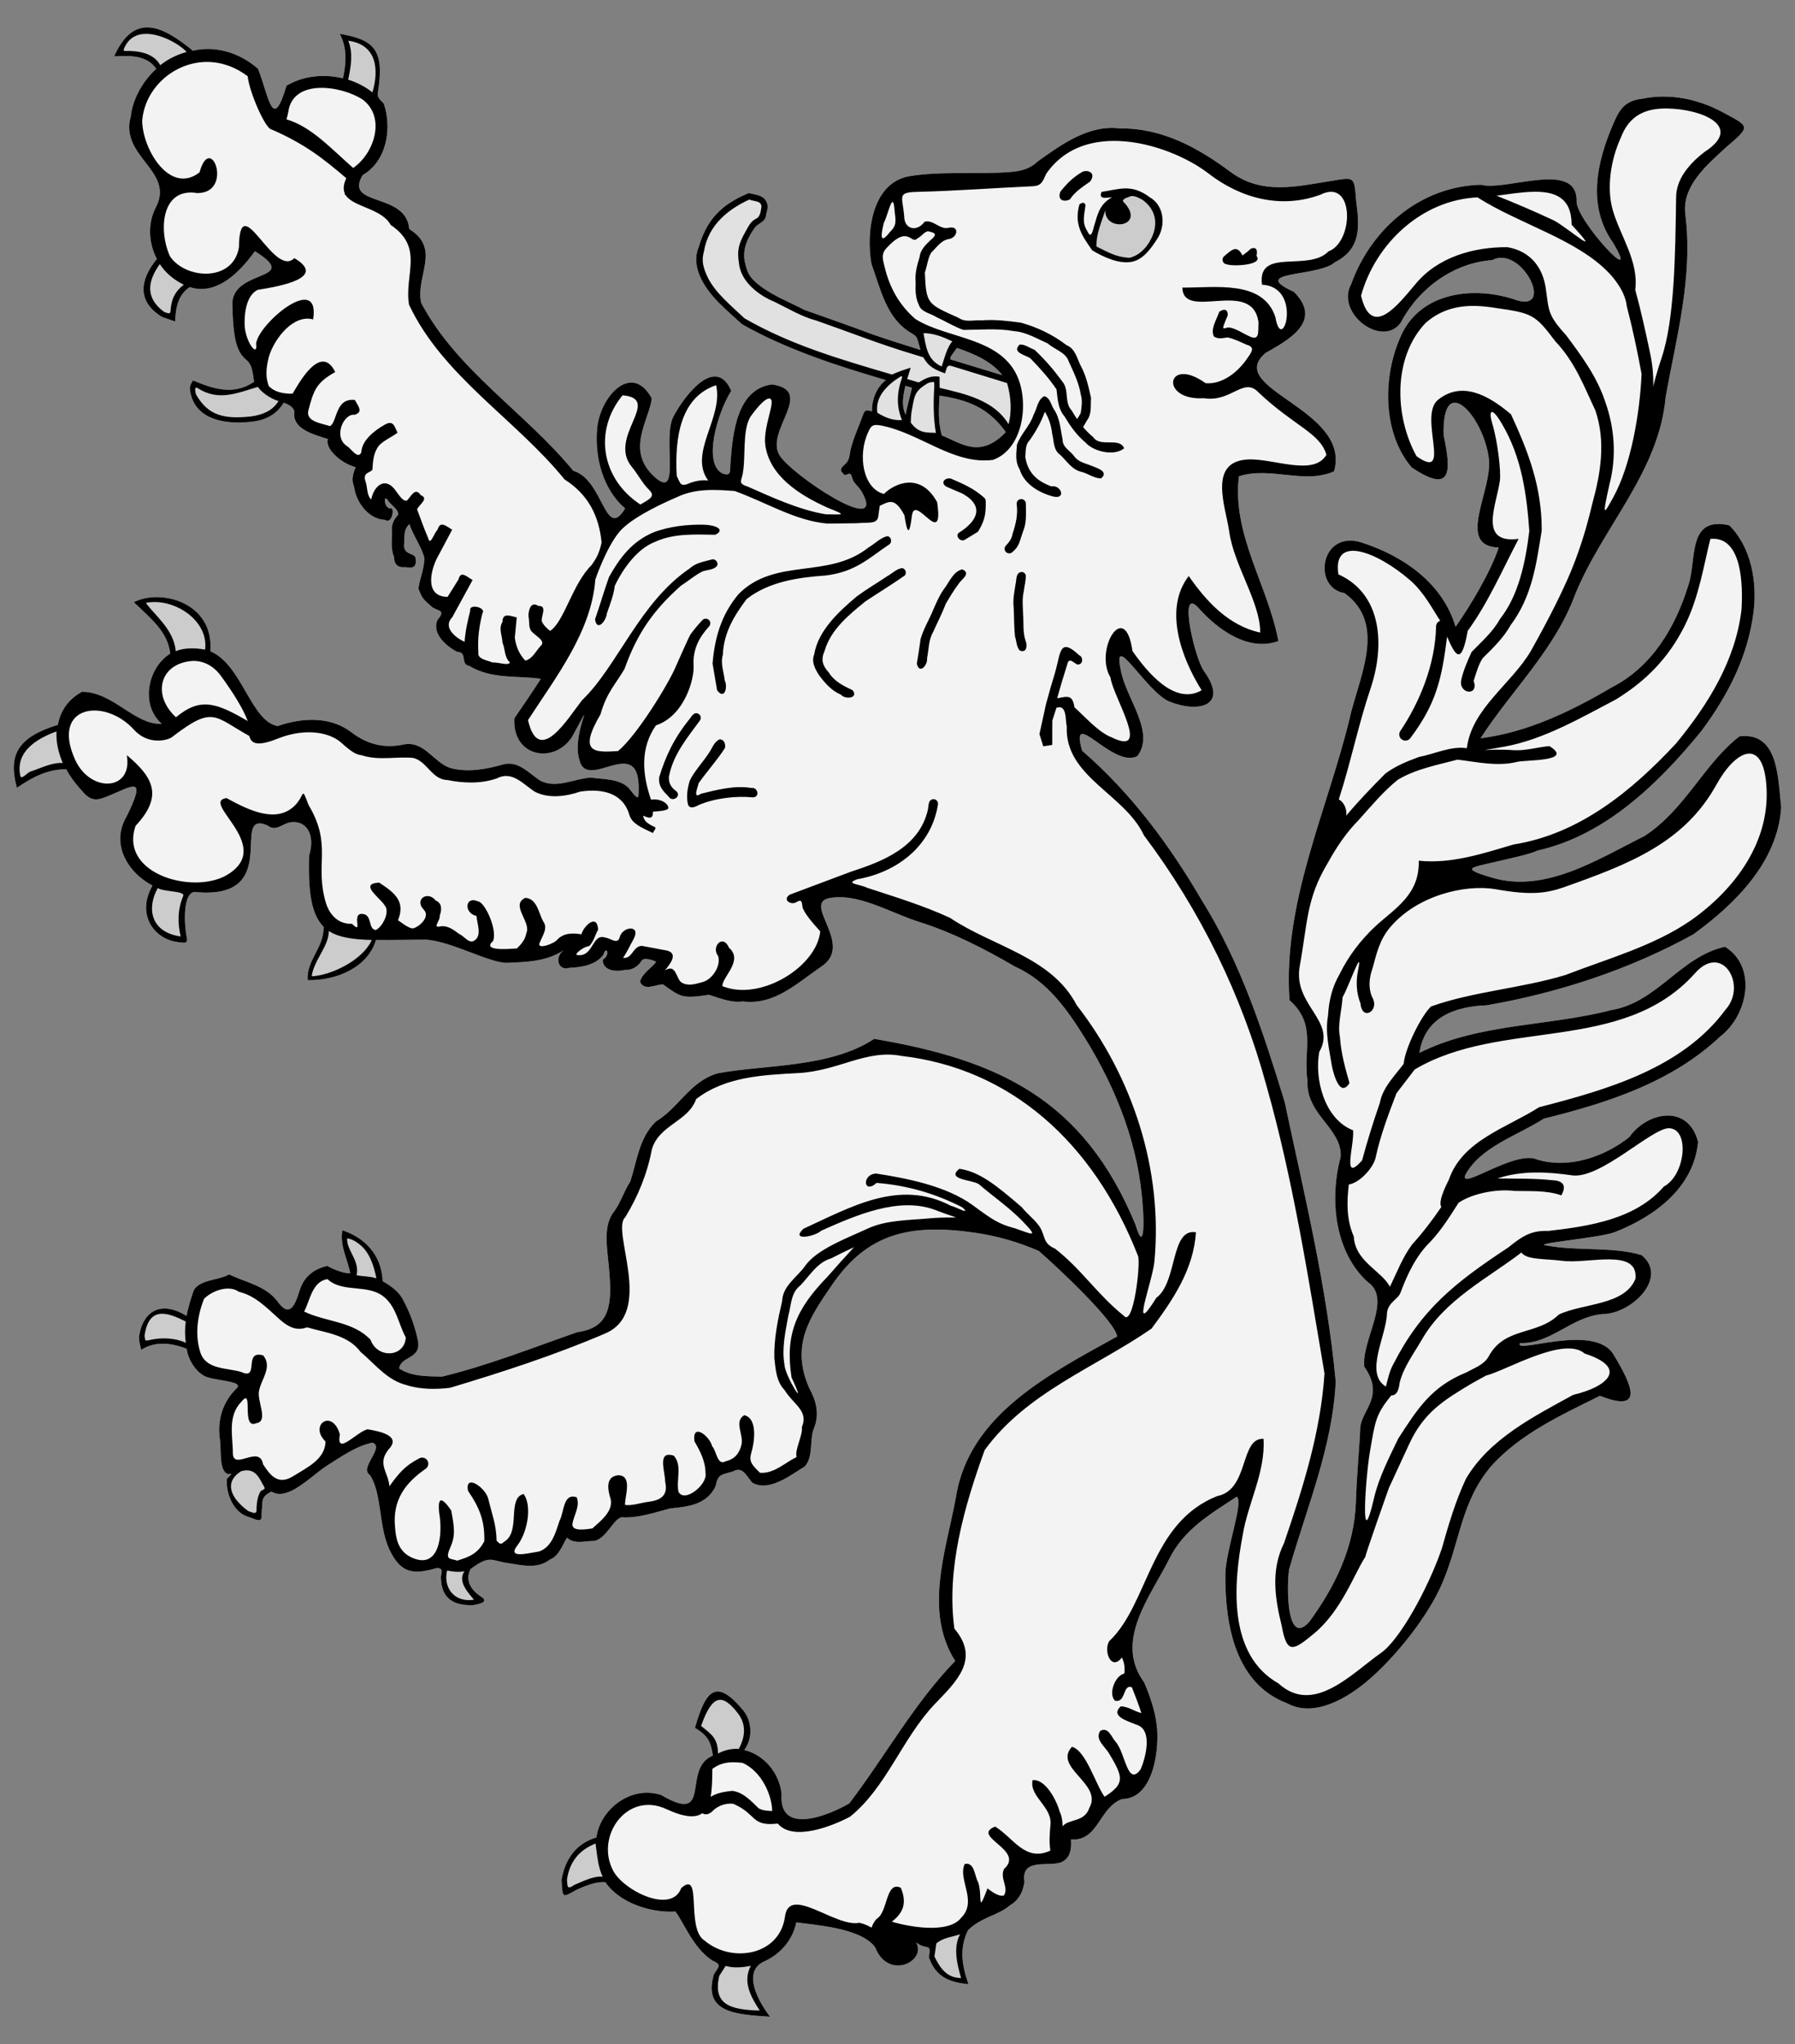 <?xml version="1.0" encoding="UTF-8" standalone="no"?>
<!DOCTYPE svg PUBLIC "-//W3C//DTD SVG 1.1//EN" "http://www.w3.org/Graphics/SVG/1.1/DTD/svg11.dtd">
<svg xmlns:dc="http://purl.org/dc/elements/1.1/" version="1.1" xmlns:xl="http://www.w3.org/1999/xlink" xmlns="http://www.w3.org/2000/svg" viewBox="36 72 292.5 333" width="292.5" height="333">
  <rect x="36" y="72" width="292.5" height="333" fill="#808080" stroke="none"/>
  <defs>
    <clipPath id="artboard_clip_path">
      <path d="M 36 72 L 328.5 72 L 328.5 353.769 L 288 405 L 36 405 Z"/>
    </clipPath>
  </defs>
  <g id="Lion_(13)" stroke="none" stroke-opacity="1" stroke-dasharray="none" fill="none" fill-opacity="1">
    <title>Lion (13)</title>
    <g id="Lion_(13)_Art" clip-path="url(#artboard_clip_path)">
      <title>Art</title>
      <g id="Group_53">
        <g id="Graphic_60">
          <title>path61527</title>
          <path d="M 60.221 76.468 C 58.065 76.365 56.172 77.681 54.592 81.187 C 57.107 81.041 59.936 80.96 61.464 83.211 C 58.965 85.484 57.556 88.527 57.304 91.009 C 55.469 97.547 64.518 99.841 61.396 105.782 C 60.059 108.325 60.164 111.514 61.563 114.189 C 58.679 117.699 58.377 121.169 62.402 123.632 L 64.535 124.378 C 64.642 121.902 65.076 120.012 66.917 118.773 C 72.187 120.508 76.441 114.372 77.541 112.926 C 85.379 117.854 73.726 115.714 73.859 121.608 C 73.992 127.501 74.631 129.377 76.144 130.638 C 77.228 131.526 77.169 133.051 77.413 134.189 C 74.044 136.475 70.76 135.351 67.463 133.977 C 67.212 134.296 66.969 134.772 66.922 135.195 C 67.402 140.695 73.277 141.273 77.625 140.623 C 79.657 140.281 81.227 139.293 82.23 137.606 C 83.029 137.891 83.715 138.254 83.973 139.004 C 83.533 141.835 86.86 142.712 89.44 143.523 C 88.859 145.103 91.724 147.574 93.945 148.098 C 93.545 149.12 93.212 150.146 93.681 151.209 C 94.022 154.016 96.243 156.633 98.742 156.69 C 99.796 157.409 100.3 155.116 99.791 154.781 C 98.62 155.157 98.406 152.411 99.153 153.425 C 99.603 154.257 101.107 155.042 100.851 155.906 C 100.069 156.708 99.719 157.655 99.881 158.772 C 99.846 160.154 99.683 161.51 100.229 162.811 C 100.229 164.087 100.986 164.516 102.113 164.393 C 103.464 164.71 103.967 164.161 103.698 162.825 C 103.472 162.114 101.915 162.368 101.835 160.956 C 101.956 159.709 101.654 158.293 102.727 157.386 C 103.186 158.998 104.865 161.373 105.168 162.996 C 105.057 164.912 104.484 165.952 104.177 167.852 C 104.815 169.744 105.31 169.846 106.47 170.953 C 107.404 171.551 108.681 171.361 107.309 172.965 C 106.279 175.122 108.686 177.28 110.497 178.188 C 112.256 178.246 110.959 180.227 112.424 180.463 C 116.186 182.719 120.32 182.024 124.13 182.586 C 122.732 184.768 121.265 186.906 119.813 189.014 C 119.445 195.349 126.299 196.549 129.21 192.053 C 133.625 184.064 129.07 191.361 130.384 195.679 C 131.532 201.278 140.4 191.099 140.068 200.898 C 140.06 202.161 139.989 202.351 138.624 200.59 C 137.26 198.83 134.361 198.977 132.274 198.675 C 129.557 198.836 126.673 200.538 124.052 199.18 C 122.199 198.003 120.551 195.93 118.096 196.5 C 115.291 197.306 112.294 197.88 109.407 197.121 C 106.592 196.218 105.086 192.465 101.563 193.327 C 98.968 193.827 96.169 193.522 93.232 191.274 C 90.296 189.026 86.043 188.622 81.258 190.277 C 76.884 189.543 75.456 180.273 70.283 178.103 C 70.878 169.973 61.999 167.893 57.813 170.103 C 60.797 172.968 63.316 174.947 63.745 178.476 C 60.105 180.723 58.785 186.785 62.368 189.926 C 57.882 190.098 54.525 184.755 49.369 184.689 C 46.97 186.004 45.82 187.951 45.425 190.081 C 38.769 192.128 37.323 195.071 38.751 200.344 C 41.368 198.545 43.8 197.318 46.789 197.318 C 47.548 198.744 48.585 200.009 49.642 201.16 C 51.047 202.689 52.089 202.31 53.726 201.639 C 57.706 200.008 59.946 198.269 56.621 205.029 C 54.002 209.444 56.744 214.091 60.844 216.269 C 58.163 220.982 61.101 225.007 64.994 225.479 C 65.791 225.552 66.677 225.861 66.451 224.808 C 66.048 222.941 65.678 217.591 67.674 217.306 C 82.397 218.805 73.256 203.839 79.55 206.448 C 80.984 207.572 81.889 206.196 83.346 205.958 C 85.789 205.589 87.479 207.801 86.369 211.397 C 86.177 217.679 86.845 221.102 88.731 222.977 C 88.804 226.457 85.897 228.39 86.14 231.673 C 90.778 231.771 95.931 229.643 97.27 225.125 C 99.576 225.159 102.101 225.107 105.33 225.077 C 109.447 225.272 115.929 228.998 118.712 228.848 C 121.254 228.712 124.92 228.779 127.872 226.787 C 126.188 228.002 127.088 230.305 128.806 229.661 C 130.793 229.594 133.077 229.203 134.338 227.532 C 134.795 225.876 135.534 227.646 134.212 228.324 C 134.187 230.174 136.414 230.355 137.822 230.011 C 139.013 230.076 139.994 229.439 140.604 228.444 C 141.069 227.913 142.643 228.509 142.932 228.695 C 142.074 229.775 140.698 230.532 140.29 231.895 C 140.924 233.523 142.764 232.396 144.033 232.359 C 146.962 234.483 147.21 234.695 151.537 234.066 C 153.337 234.608 155.109 235.406 157.031 235.145 C 162.173 235.766 165.632 232.353 169.857 229.449 C 175.147 225.966 167.032 219.475 170.88 218.371 C 175.639 217.288 181.025 220.699 185.819 222.203 C 191.219 223.898 196.427 226.568 201.365 229.448 C 206.729 231.849 209.947 236.556 212.741 241.021 C 217.985 249.444 221.66 258.87 222.224 268.754 C 222.436 270.901 222.473 276.343 221.049 271.552 C 212.567 250.963 198.588 244.666 178.453 241.236 C 171.192 246.022 160.572 245.406 152.9 246.859 C 148.313 248.269 146.7 252.403 142.863 254.718 C 140.136 257.368 139.809 261.103 138.702 264.495 C 137.734 265.961 137.173 267.793 136.17 269.228 C 133.978 271.863 135.104 275.807 135.333 279.818 C 135.741 285.107 135.002 288.348 130.127 289.001 C 122.813 291.547 115.548 294.437 108.036 296.26 C 105.628 296.189 103.178 296.299 101.063 294.946 C 101.215 292.913 104.748 293.459 104.088 290.334 C 103.573 287.895 102.779 285.762 101.571 283.546 C 100.919 282.351 99.508 281.354 98.359 280.716 C 98.156 276.324 95.391 273.619 91.783 272.414 C 91.355 274.981 92.618 277.075 93.068 279.383 C 92.308 279.585 90.196 278.74 89.328 278.223 C 87.013 278.757 85.435 280.084 84.775 282.398 C 84.027 284.744 83.147 286.766 81.173 283.946 C 79.263 281.44 76.039 280.928 73.346 279.609 C 71.566 280.606 68.568 280.432 67.576 282.187 C 67.096 283.571 66.662 284.96 66.393 286.368 C 62.497 283.939 59.365 285.284 58.656 289.696 C 58.612 290.451 58.825 291.175 59.019 291.901 C 61.473 290.292 64.322 290.921 66.418 291.723 C 66.647 293.508 67.879 295.408 69.322 296.171 C 70.792 296.94 75.553 296.932 74.669 298.062 C 72.257 300.336 71.329 303.459 71.86 306.662 C 72.058 308.317 71.663 311.983 73.324 312.16 C 74.204 311.786 73.22 312.64 72.974 312.906 C 72.756 315.465 74.165 318.31 76.226 319.026 C 77.705 319.477 78.723 320.283 78.627 318.765 C 78.655 318.215 78.69 317.666 78.742 317.117 C 78.715 315.898 79.25 315.493 80.219 314.993 C 81.297 315.605 82.493 315.466 84.105 314.542 C 85.855 313.539 87.936 311.609 89.292 310.76 C 91.676 309.268 94.006 307.582 96.699 307.017 C 98.748 307.785 94.436 311.175 96.273 312.282 C 98.262 315.288 97.667 320.562 99.423 324.366 C 101.452 328.761 103.834 328.365 107.283 327.43 C 108.282 327.563 107.943 328.077 107.844 328.851 C 107.856 332.527 110.033 333.588 113.093 333.493 C 113.861 333.362 115.822 333.023 114.431 332.134 C 112.443 330.865 111.847 329.181 112.685 327.605 C 115.833 325.279 116.036 326.224 118.525 326.601 C 120.919 326.964 123.573 327.686 125.616 326.063 C 127.111 325.465 127.604 323.772 128.385 322.503 C 129.642 323.656 131.39 322.99 132.909 323.03 C 134.885 322.513 135.905 319.529 137.268 319.173 C 139.938 319.366 142.617 318.415 145.201 317.737 C 147.77 317.459 151.181 317.281 152.622 314.058 C 153.012 312.143 153.486 312.292 155.399 311.72 C 157.007 310.843 157.491 312.272 158.59 313.541 C 161.398 315.128 164.97 312.19 167.153 310.889 C 168.641 309.195 167.837 306.399 168.683 304.562 C 169.542 302.304 169.011 300.195 167.873 298.151 C 164.758 291.076 168.03 286.518 171.582 281.322 C 177.318 272.93 184.232 271.302 194.817 272.81 C 198.472 273.331 201.975 274.353 205.284 275.794 C 208.879 278.95 217.793 287.378 218.036 289.723 C 207.255 295.709 193.923 302.369 191.782 315.845 C 190.19 324.555 186.48 334.412 191.648 342.586 C 184.894 349.576 180.22 358.145 174.387 365.792 C 171.022 367.751 162.886 371.074 163.365 364.307 C 163.034 360.792 160.422 357.801 157.276 357.094 C 158.732 355.145 158.553 352.351 157.059 350.566 C 152.725 345.39 151.023 347.23 149.247 353.476 C 151.403 354.815 151.797 355.665 152.166 358.002 C 146.998 360.073 152.262 369.425 143.752 364.43 C 138.92 362.792 133.824 366.66 133.183 371.332 C 129.776 372.356 128.069 374.97 127.503 378.24 C 127.698 381.37 127.585 381.154 130.032 379.824 C 131.559 379.144 133.084 378.533 134.646 378.624 C 136.976 382.062 142.211 383.668 146.053 383.401 C 147.404 385.125 148.924 389.321 152.036 391.356 C 153.587 392.072 153.239 392.22 152.328 393.636 C 150.491 399.962 156.007 400.166 161.481 400.538 C 159.547 398.005 156.838 393.119 160.629 391.485 C 163.164 390.309 165.127 388.144 165.764 385.164 C 168.495 385.596 176.312 385.999 178.623 389.251 C 180.745 394.69 187.045 391.492 185.291 388.45 C 187.217 389.865 187.734 388.326 187.368 390.878 C 188.474 394.095 190.774 394.934 193.815 395.246 C 192.662 391.938 192.369 389.31 193.718 386.482 C 195.751 384.36 198.745 384.014 200.535 382.42 C 201.686 381.751 202.594 380.725 202.94 378.575 C 202.307 374.514 207.017 376.234 209.022 375.336 C 210.026 374.85 210.698 373.841 210.511 371.665 C 215.024 371.978 215.037 366.494 218.836 365.078 C 224.226 365.045 224.958 356.264 224.483 352.976 C 224.239 350.735 223.306 348.069 222.445 346.074 C 217.493 339.296 223.449 332.135 226.544 325.936 C 228.973 321.074 233.334 318.592 237.506 315.836 C 238.779 316.432 235.693 324.646 235.67 328.498 C 235.622 336.806 237.323 346.291 245.756 349.488 C 250.103 351.861 255.502 348.709 259.054 345.647 C 263.652 341.682 268.723 335.194 270.939 330.098 C 274.007 323.039 274.005 316.696 279.046 310.782 C 283.845 305.499 290.521 302.468 296.72 299.392 C 303.998 302.257 301.991 297.716 298.932 292.668 C 295.805 287.422 282.533 292.735 283.693 290.793 C 288.683 290.988 292.051 286.524 297.1 286.077 C 301.806 286.1 307.964 280.125 303.517 276.475 C 298.87 275.047 293.173 275.844 288.185 274.927 C 284.832 274.621 296.638 273.705 299.143 272.721 C 305.629 270.196 312.041 265.447 312.704 258.014 C 311.104 251.796 304.441 253.081 301.497 257.242 C 297.514 260.419 291.664 262.48 286.475 260.893 C 282.871 259.286 273.735 266.1 274.778 263.399 C 277.305 258.762 283.293 257.015 287.565 254.238 C 297.949 251.677 308.411 248.32 316.346 240.83 C 320.77 237.427 322.427 229.552 317.093 226.23 C 309.844 227.812 306.05 235.334 298.532 236.554 C 288.234 239.234 276.987 238.664 267.302 243.515 C 268.168 237.734 273.056 235.955 278.257 235.771 C 289.983 233.745 301.531 229.941 311.897 224.236 C 318.789 219.263 325.68 212.383 326.25 203.549 C 325.719 198.971 325.908 191.152 319.441 191.958 C 313.652 196.439 310.606 203.903 303.942 208.213 C 296.349 211.988 287.782 217.569 279.077 214.964 C 273.918 213.429 275.718 213.348 279.454 212.461 C 282.161 211.822 285.444 211.135 286.533 210.566 C 297.626 208.093 306.31 199.587 313.257 191.077 C 317.595 185.242 320.842 178.943 321.752 171.65 C 322.35 166.849 321.387 161.151 317.79 157.578 C 310.834 156.004 312.55 163.272 311.105 167.392 C 308.975 174.262 305.177 180.649 298.59 184.003 C 291.998 187.882 284.843 191.321 277.26 192.27 C 282.269 184.503 289.414 177.798 292.682 168.815 C 297.175 157.82 306.394 148.827 307.428 136.609 C 309.206 126.797 311.907 117.067 310.629 106.902 C 310.057 102.354 314.028 98.965 317.355 95.923 C 321.388 92.488 321.111 92.64 316.581 90.214 C 312.589 88.096 308.064 87.171 303.623 88.08 C 300.74 88.421 299.902 89.826 298.903 92.134 C 296.203 98.394 294.596 105.454 298.811 111.491 C 303.692 119.561 292.95 108.029 292.912 104.881 C 293.151 97.949 281.474 103.197 277.341 102.099 C 267.444 102.331 259.415 109.279 256.175 118.292 C 253.563 123.062 261.319 128.786 264.276 124.531 C 267.162 119.005 272.826 114.825 279.162 114.374 C 284.016 111.792 289.743 123.448 282.588 120.717 C 275.989 118.619 267.616 119.623 264.383 126.505 C 261.277 133.116 261.195 142.471 266.04 148.152 C 272.607 152.555 272.494 148.82 271.258 142.975 C 270.881 132.23 277.797 139.791 278.617 146.763 C 279.223 151.913 273.156 161.016 280.224 161.194 C 278.903 165.17 275.628 170.644 273.192 174.111 C 271.135 167.181 264.998 162.694 257.943 160.398 C 251.174 158.196 249.76 167.738 255.09 168.624 C 262.192 173.738 257.287 182.6 255.837 189.404 C 252.115 204.489 245.036 219.033 246.124 234.937 C 250.649 238.955 248.299 243.01 249.059 248.072 C 248.765 253.616 254.781 255.851 254.461 260.489 C 252.604 267.331 253.484 275.969 258.868 280.843 C 262.921 283.603 257.866 290.195 258.31 294.639 C 261.785 299.578 257.73 301.76 257.646 304.76 C 257.582 307.082 257.081 312.281 256.949 316.594 C 256.719 324.1 253.489 330.555 249.327 336.241 C 245.549 340.376 245.671 330.151 246.064 327.659 C 248.956 317.513 253.138 307.752 253.659 297.076 C 252.251 281.782 248.532 266.562 245.339 251.501 C 241.842 240.143 238.189 228.852 231.859 218.701 C 226.575 209.651 220.303 201.184 212.335 194.301 C 210.204 186.837 217.309 197.246 221.325 195.185 C 224.369 191.223 219.336 185.627 218.605 181.013 C 217.244 174.56 222.913 184.869 226.622 186.321 C 231.446 188.21 236.245 186.941 232.182 181.318 C 230.666 179.219 227.855 167.07 231.393 171.144 C 234.486 174.607 239.5 178.218 244.317 176.429 C 242.6 167.291 236.741 159.143 237.884 149.591 C 243.031 147.933 248.59 150.96 253.392 148.776 C 256.248 138.602 235.336 135.333 242.228 129.506 C 245.777 127.469 251.7 124.394 246.85 119.549 C 239.255 116.075 250.889 117.172 253.539 114.708 C 257.942 112.512 257.492 108.652 256.984 104.677 C 256.672 100.668 256.718 100.877 252.988 101.462 C 247.379 102.35 241.664 103.828 236.528 100.012 C 231.201 96.053 225.393 92.848 218.489 92.92 C 213.432 92.287 209.012 95.504 205.112 98.29 C 203.653 99.663 202.075 99.919 200.29 100.045 C 194.821 100.426 189.253 99.838 183.978 100.735 C 178.003 101.983 177.117 110.018 178.004 114.981 C 179.515 119.191 180.439 123.781 184.335 126.167 C 184.798 126.45 185.302 126.704 185.466 127.198 C 185.631 127.692 185.806 128.351 185.993 129.006 C 183.376 128.181 180.756 127.361 178.161 126.467 C 174.49 125.071 170.739 123.792 167.067 122.478 C 164.812 121.3 162.387 120.351 160.304 118.894 C 158.654 117.696 157.833 116.865 157.476 115.058 C 156.786 112.78 157.87 110.6 159.134 108.922 C 159.768 108.315 160.853 107.999 160.835 106.973 C 161.036 106.228 161.277 105.478 160.84 104.763 C 160.328 103.75 159.003 103.72 158.035 103.446 C 153.284 105.389 151.134 107.994 149.852 112.249 C 149.133 114.002 149.454 115.705 150.179 117.269 C 151.643 120.388 154.547 122.626 156.932 124.831 C 164.123 128.905 172.38 131.598 180.358 133.919 C 178.715 135.162 178.047 137.31 178.083 139.006 C 177.39 138.811 176.946 138.669 176.674 139.467 C 175.982 141.423 175.079 143.32 174.619 145.177 C 174.435 146.088 174.456 146.809 173.886 147.448 C 173.251 148.075 172.597 148.465 173.43 149.171 C 173.565 149.518 173.898 149.358 174.23 149.201 C 174.771 149.016 174.813 149.819 175.001 150.245 C 175.343 150.907 176.051 151.399 176.495 152.222 C 180.567 159.758 164.615 149.145 162.961 146.053 C 160.76 142.029 168.909 135.659 161.784 134.625 C 156.128 135.398 155.401 142.334 155.022 147.541 C 154.934 148.865 155.15 149.565 153.822 149.175 C 150.405 147.624 152.936 139.16 155.157 135.669 C 152.674 129.912 147.711 136.16 145.745 139.834 C 143.868 143.341 147.077 153.71 142.641 149.671 C 137.904 145.357 141.764 140.527 142.212 136.904 C 138.922 130.87 133.745 136.634 133.302 141.861 C 132.892 146.694 134.33 151.822 137.869 154.829 C 134.57 160.218 134.385 150.138 129.414 148.693 C 121.612 139.187 110.431 132.329 104.632 121.342 C 103.67 116.997 107.942 112.545 102.689 109.319 C 102.192 103.214 91.986 105.756 95.096 100.524 C 99.116 98.215 99.886 92.709 98.529 88.863 C 97.812 88.127 97.408 87.85 97.606 86.92 C 98.662 80.069 96.963 78.468 91.353 77.506 C 92.63 79.836 92.383 82.44 91.892 84.758 C 88.756 84.001 85.362 84.352 82.687 85.966 C 80.425 93.534 79.905 88.065 78.062 83.223 C 75.05 80.567 71.121 79.398 67.431 80.259 C 64.797 78.091 62.378 76.57 60.222 76.468 Z M 191.931 128.682 C 194.866 129.664 197.711 130.971 199.32 133.117 C 196.628 132.296 193.935 131.481 191.244 130.659 C 190.753 130.562 190.803 130.449 190.946 130.055 Z M 183.533 134.849 C 183.887 134.949 184.256 135.064 184.609 135.163 C 184.275 136.565 183.908 137.961 183.605 139.368 C 183.633 139.877 183.472 139.287 183.379 139.099 C 182.89 137.687 183.252 136.155 183.533 134.849 Z M 189.09 136.45 C 193.632 137.145 197.015 138.349 199.9 142.395 C 195.74 146.733 192.744 144.268 189.46 142.929 C 188.846 140.695 188.984 138.565 189.09 136.45 Z" fill="#f3f3f3"/>
        </g>
        <g id="Graphic_59">
          <title>path64839</title>
          <path d="M 157.899 103.953 L 160.431 104.896 L 160.236 107.489 L 157.712 110.211 L 156.767 112.739 L 156.941 116.402 L 159.877 119.415 L 164.755 121.945 L 169.835 124.04 L 176.993 126.696 L 183.852 128.723 L 186.803 129.726 L 189.55 132.302 L 190.349 130.971 L 194.672 132.08 L 201.195 134.036 L 201.849 138.031 L 200.625 142.281 L 196.214 138.184 L 188.789 135.67 L 188.573 133.828 L 186.817 134.183 L 185.673 134.977 C 185.673 134.977 183.328 134.186 183.328 134.099 C 183.328 134.012 183.485 132.699 183.485 132.699 L 181.338 133.579 L 170.059 130.152 L 160.561 126.295 L 155.668 123.214 L 151.157 117.861 L 149.908 114.009 L 150.669 110.932 L 153.158 107.236 L 155.911 104.934 Z" fill="#e1e1e1"/>
        </g>
        <g id="Graphic_58">
          <title>path65251</title>
          <path d="M 185.64 125.681 L 186.571 128.528 L 188.156 131.625 L 189.804 132.167 L 191.69 127.31 L 187.916 125.841 Z" fill="#e1e1e1"/>
        </g>
        <g id="Graphic_57">
          <title>path66135</title>
          <path d="M 183.485 132.699 L 183.118 135.183 L 182.903 137.255 L 183.048 139.517 L 183.433 141.229 L 183.988 138.721 L 185.245 134.922 L 188.573 133.828 L 188.578 138.169 L 189.094 143.429 L 185.223 142.559 L 180.345 140.666 L 178.39 139.655 L 178.666 137.435 L 179.878 134.696 L 182.142 133.03 Z" fill="#e1e1e1"/>
        </g>
        <g id="Graphic_56">
          <title>path67639</title>
          <path d="M 219.5 103.398 L 216.438 105.105 L 215.365 107.295 L 213.986 112.066 L 215.065 112.916 L 219.385 114.35 L 222.133 113.495 L 224.472 110.283 L 224.847 106.82 L 222.589 104.145 Z" fill="#ccc"/>
        </g>
        <g id="Graphic_55">
          <title>path69640</title>
          <path d="M 154.1 391.642 L 152.575 394.35 L 152.98 397.674 L 154.991 399.216 C 154.991 399.216 160.705 400.159 160.522 400.091 C 160.339 400.022 158.738 396.757 158.738 396.757 L 158.392 393.068 L 159.222 391.703 Z M 188.127 388.109 L 188.147 391.535 L 190.296 394.059 L 193.299 394.685 L 192.37 391.123 L 192.784 387.751 L 193.105 386.606 L 189.184 387.535 Z M 133.631 371.774 L 131.885 372.296 L 129.473 374.4 L 128.044 376.974 L 128.207 379.862 L 130.529 379.169 L 134.844 378 Z M 149.816 353.344 L 151.698 354.981 L 152.661 358.716 L 156.932 357.351 L 157.48 355.483 L 157.148 351.327 L 154.718 348.762 L 152.519 348.286 L 150.453 350.901 Z M 108.486 327.257 L 108.081 329.562 L 109.489 332.36 L 112.839 333.08 L 113.897 332.694 L 113.527 331.952 L 112.003 329.982 L 112.106 328.338 L 112.21 327.462 Z M 75.193 310.934 L 73.395 313.143 L 73.453 315.272 L 75.366 318.015 L 78.109 319.047 L 78.453 316.19 L 79.921 314.319 L 78.483 311.701 L 76.277 310.601 Z M 67.079 287.044 L 63.652 285.713 L 61.179 285.718 L 59.841 287.489 L 59.121 289.728 L 59.271 291.066 L 63.163 290.298 L 66.816 291.165 Z M 92.097 273.252 L 92.347 275.392 L 93.718 280.653 L 98.359 280.716 L 97.226 278.118 L 95.726 275.138 L 93.426 273.6 Z M 89.165 222.549 L 88.952 225.112 L 87.595 227.987 L 86.799 231.039 L 89.09 231.071 L 94.422 228.602 L 96.674 226.026 L 97.091 224.496 L 91.165 223.833 Z M 61.541 216.007 L 60.463 218.718 L 60.574 221.402 L 62.069 223.641 L 65.784 225.167 L 65.592 223.52 L 65.9 219.409 L 66.605 216.921 Z M 45.959 190.549 L 42.658 191.414 L 39.22 194.512 L 38.532 197.302 L 39.261 199.365 L 43.869 197.15 L 47.054 196.576 Z M 58.793 170.172 L 62.109 173.615 L 64.443 179.17 L 69.749 178.737 L 69.764 177.243 L 68.968 173.5 L 65.615 170.695 L 61.397 169.501 Z M 78.382 134.384 L 75.5 135.527 L 71.638 135.973 L 67.438 134.606 L 67.507 135.93 L 68.612 138.294 L 71.963 140.101 L 76.544 140.428 L 79.881 139.438 L 82.196 137.048 Z M 62.229 114.216 L 60.371 117.045 L 59.997 120.1 L 61.665 122.561 L 64.049 123.758 L 64.97 120.006 L 66.619 118.063 Z M 55.311 80.706 L 59.13 81.006 L 62.13 83.24 L 67.126 80.836 L 66.411 80.464 L 64.934 78.675 L 60.221 76.468 L 56.924 78.143 Z M 92.097 85.512 L 96.969 88.342 L 97.49 83.888 L 96.886 80.479 L 94.3 78.513 L 92.137 78.122 L 92.755 80.773 L 92.636 83.691 Z" fill="#ccc"/>
        </g>
        <g id="Graphic_54">
          <title>path143365</title>
          <path d="M 60.221 76.468 C 58.065 76.365 56.172 77.681 54.592 81.187 C 57.107 81.041 59.936 80.96 61.464 83.211 C 58.965 85.484 57.556 88.527 57.304 91.01 C 55.469 97.547 64.518 99.841 61.395 105.782 C 60.059 108.325 60.164 111.514 61.563 114.189 C 58.679 117.699 58.377 121.169 62.402 123.632 L 64.535 124.378 C 64.642 121.902 65.076 120.012 66.917 118.773 C 72.187 120.508 76.441 114.372 77.541 112.926 C 85.378 117.854 73.726 115.714 73.859 121.608 C 73.992 127.501 74.631 129.378 76.144 130.638 C 77.228 131.526 77.169 133.051 77.413 134.189 C 74.044 136.475 70.76 135.351 67.463 133.977 C 67.212 134.296 66.969 134.772 66.922 135.195 C 67.402 140.695 73.277 141.273 77.625 140.623 C 79.657 140.281 81.227 139.294 82.23 137.606 C 83.029 137.891 83.715 138.254 83.973 139.004 C 83.533 141.835 86.86 142.712 89.44 143.523 C 88.859 145.103 91.724 147.574 93.945 148.098 C 93.545 149.121 93.212 150.146 93.681 151.209 C 94.022 154.016 96.243 156.633 98.742 156.69 C 99.796 157.409 100.3 155.117 99.791 154.781 C 98.62 155.157 98.406 152.411 99.153 153.425 C 99.603 154.257 101.107 155.042 100.851 155.906 C 100.068 156.708 99.719 157.656 99.881 158.772 C 99.845 160.154 99.683 161.51 100.229 162.811 C 100.229 164.087 100.986 164.516 102.113 164.393 C 103.464 164.71 103.967 164.162 103.698 162.825 C 103.472 162.114 101.915 162.368 101.835 160.956 C 101.956 159.709 101.654 158.293 102.727 157.387 C 103.186 158.998 104.864 161.373 105.168 162.996 C 105.057 164.913 104.484 165.952 104.177 167.852 C 104.815 169.744 105.31 169.846 106.47 170.953 C 107.404 171.551 108.681 171.361 107.309 172.965 C 106.279 175.122 108.686 177.28 110.497 178.188 C 112.256 178.246 110.959 180.227 112.424 180.463 C 116.186 182.719 120.32 182.024 124.13 182.586 C 122.732 184.768 121.265 186.906 119.813 189.014 C 119.445 195.35 126.299 196.549 129.21 192.053 C 133.625 184.064 129.07 191.361 130.384 195.679 C 131.532 201.278 140.4 191.1 140.068 200.898 C 140.06 202.162 139.989 202.351 138.624 200.59 C 137.26 198.83 134.361 198.977 132.274 198.675 C 129.557 198.837 126.673 200.538 124.052 199.18 C 122.199 198.003 120.551 195.93 118.096 196.5 C 115.291 197.306 112.294 197.881 109.407 197.121 C 106.592 196.218 105.086 192.466 101.563 193.327 C 98.968 193.827 96.169 193.523 93.232 191.274 C 90.296 189.026 86.043 188.622 81.258 190.277 C 76.884 189.543 75.456 180.273 70.283 178.103 C 70.878 169.973 61.999 167.893 57.813 170.103 C 60.797 172.969 63.316 174.948 63.745 178.476 C 60.105 180.723 58.785 186.786 62.368 189.926 C 57.882 190.099 54.525 184.755 49.369 184.689 C 46.97 186.005 45.82 187.951 45.425 190.081 C 38.769 192.128 37.323 195.071 38.751 200.344 C 41.368 198.546 43.8 197.318 46.789 197.318 C 47.548 198.744 48.585 200.009 49.642 201.16 C 51.047 202.689 52.089 202.31 53.726 201.639 C 57.706 200.008 59.946 198.269 56.621 205.03 C 54.002 209.444 56.744 214.091 60.844 216.269 C 58.163 220.982 61.101 225.007 64.994 225.479 C 65.791 225.552 66.677 225.861 66.451 224.808 C 66.048 222.941 65.678 217.591 67.674 217.306 C 82.397 218.805 73.256 203.839 79.55 206.448 C 80.984 207.572 81.889 206.196 83.346 205.958 C 85.789 205.589 87.479 207.801 86.369 211.397 C 86.177 217.679 86.845 221.102 88.731 222.977 C 88.804 226.457 85.897 228.39 86.14 231.673 C 90.778 231.771 95.931 229.643 97.27 225.125 C 99.576 225.159 102.101 225.106 105.33 225.077 C 109.447 225.272 115.929 228.998 118.712 228.848 C 121.254 228.712 124.92 228.779 127.872 226.787 C 126.188 228.002 127.088 230.305 128.806 229.661 C 130.793 229.594 133.077 229.203 134.337 227.532 C 134.795 225.877 135.534 227.646 134.212 228.324 C 134.187 230.174 136.414 230.355 137.822 230.011 C 139.013 230.076 139.994 229.439 140.604 228.444 C 141.069 227.913 142.643 228.509 142.932 228.695 C 142.074 229.776 140.698 230.533 140.29 231.895 C 140.924 233.524 142.764 232.396 144.033 232.359 C 146.962 234.483 147.21 234.695 151.537 234.066 C 153.337 234.608 155.109 235.406 157.031 235.145 C 162.173 235.766 165.632 232.353 169.857 229.449 C 175.147 225.966 167.032 219.475 170.88 218.371 C 175.639 217.288 181.025 220.699 185.819 222.203 C 191.219 223.898 196.427 226.568 201.365 229.448 C 206.729 231.849 209.947 236.556 212.741 241.021 C 217.985 249.444 221.66 258.87 222.224 268.754 C 222.436 270.901 222.473 276.343 221.049 271.552 C 212.567 250.963 198.588 244.666 178.453 241.236 C 171.192 246.022 160.572 245.406 152.9 246.859 C 148.313 248.269 146.7 252.403 142.863 254.718 C 140.136 257.368 139.809 261.103 138.702 264.495 C 137.734 265.961 137.173 267.793 136.17 269.228 C 133.978 271.863 135.104 275.807 135.333 279.818 C 135.741 285.107 135.002 288.348 130.127 289.001 C 122.813 291.547 115.548 294.437 108.036 296.26 C 105.628 296.189 103.178 296.3 101.063 294.946 C 101.215 292.913 104.748 293.459 104.088 290.334 C 103.573 287.895 102.779 285.762 101.571 283.546 C 100.919 282.351 99.508 281.354 98.359 280.716 C 98.156 276.324 95.391 273.619 91.783 272.414 C 91.355 274.981 92.618 277.075 93.068 279.383 C 92.308 279.585 90.196 278.74 89.328 278.223 C 87.013 278.757 85.435 280.084 84.775 282.398 C 84.027 284.744 83.147 286.766 81.173 283.946 C 79.263 281.44 76.039 280.928 73.346 279.609 C 71.566 280.606 68.568 280.432 67.576 282.187 C 67.096 283.571 66.662 284.96 66.393 286.368 C 62.497 283.939 59.365 285.284 58.656 289.696 C 58.612 290.451 58.825 291.175 59.019 291.901 C 61.473 290.292 64.322 290.921 66.418 291.723 C 66.647 293.508 67.879 295.408 69.322 296.171 C 70.792 296.94 75.553 296.932 74.669 298.062 C 72.257 300.336 71.329 303.459 71.86 306.662 C 72.058 308.317 71.663 311.983 73.324 312.16 C 74.204 311.786 73.22 312.64 72.974 312.906 C 72.756 315.465 74.165 318.31 76.226 319.026 C 77.705 319.477 78.723 320.283 78.627 318.765 C 78.655 318.215 78.69 317.666 78.742 317.117 C 78.715 315.898 79.25 315.493 80.219 314.993 C 81.297 315.605 82.493 315.466 84.105 314.542 C 85.855 313.539 87.936 311.609 89.292 310.76 C 91.676 309.268 94.006 307.582 96.699 307.017 C 98.748 307.785 94.436 311.175 96.273 312.282 C 98.262 315.288 97.667 320.562 99.423 324.366 C 101.452 328.761 103.834 328.365 107.283 327.43 C 108.282 327.563 107.943 328.077 107.844 328.851 C 107.855 332.527 110.032 333.588 113.093 333.493 C 113.861 333.362 115.822 333.023 114.431 332.134 C 112.443 330.865 111.847 329.181 112.685 327.605 C 115.833 325.279 116.036 326.224 118.525 326.601 C 120.919 326.964 123.573 327.686 125.616 326.063 C 127.111 325.465 127.604 323.772 128.385 322.503 C 129.642 323.656 131.39 322.99 132.909 323.03 C 134.885 322.513 135.905 319.529 137.268 319.173 C 139.938 319.366 142.617 318.415 145.201 317.737 C 147.77 317.459 151.181 317.281 152.622 314.058 C 153.012 312.143 153.486 312.292 155.399 311.72 C 157.007 310.843 157.491 312.272 158.59 313.541 C 161.398 315.128 164.97 312.19 167.153 310.889 C 168.641 309.195 167.837 306.399 168.683 304.562 C 169.542 302.304 169.011 300.195 167.873 298.151 C 164.758 291.076 168.03 286.518 171.582 281.322 C 177.318 272.93 184.232 271.302 194.817 272.81 C 198.472 273.331 201.975 274.353 205.284 275.794 C 208.879 278.95 217.793 287.378 218.036 289.723 C 207.255 295.709 193.923 302.369 191.782 315.845 C 190.19 324.555 186.48 334.412 191.648 342.586 C 184.894 349.576 180.22 358.145 174.387 365.792 C 171.022 367.752 162.886 371.074 163.365 364.307 C 163.034 360.792 160.422 357.801 157.276 357.094 C 158.732 355.145 158.553 352.351 157.059 350.566 C 152.725 345.39 151.023 347.23 149.247 353.476 C 151.403 354.815 151.797 355.665 152.166 358.002 C 146.998 360.073 152.262 369.425 143.752 364.43 C 138.92 362.792 133.823 366.66 133.183 371.332 C 129.776 372.356 128.069 374.97 127.503 378.24 C 127.697 381.37 127.585 381.154 130.031 379.824 C 131.558 379.144 133.083 378.533 134.646 378.624 C 136.976 382.062 142.211 383.668 146.053 383.401 C 147.404 385.125 148.924 389.321 152.036 391.356 C 153.587 392.072 153.239 392.22 152.328 393.636 C 150.49 399.962 156.007 400.166 161.481 400.538 C 159.547 398.005 156.838 393.119 160.628 391.485 C 163.164 390.309 165.127 388.144 165.764 385.164 C 168.495 385.596 176.312 385.999 178.622 389.251 C 180.745 394.69 187.045 391.492 185.291 388.45 C 187.217 389.865 187.734 388.326 187.368 390.878 C 188.474 394.095 190.774 394.934 193.815 395.246 C 192.662 391.938 192.369 389.31 193.718 386.482 C 195.751 384.36 198.745 384.014 200.535 382.42 C 201.686 381.751 202.594 380.725 202.94 378.575 C 202.307 374.514 207.017 376.234 209.022 375.336 C 210.026 374.85 210.698 373.841 210.511 371.665 C 215.024 371.978 215.037 366.494 218.836 365.078 C 224.226 365.045 224.958 356.264 224.483 352.976 C 224.239 350.735 223.306 348.069 222.445 346.074 C 217.493 339.296 223.449 332.135 226.544 325.936 C 228.973 321.074 233.334 318.592 237.506 315.836 C 238.779 316.432 235.693 324.646 235.671 328.499 C 235.622 336.806 237.323 346.291 245.756 349.488 C 250.103 351.861 255.502 348.709 259.054 345.647 C 263.652 341.682 268.723 335.195 270.939 330.098 C 274.007 323.039 274.005 316.696 279.046 310.782 C 283.845 305.499 290.521 302.468 296.72 299.392 C 303.998 302.257 301.991 297.716 298.932 292.668 C 295.805 287.422 282.533 292.735 283.693 290.793 C 288.683 290.988 292.051 286.524 297.1 286.077 C 301.806 286.1 307.964 280.125 303.517 276.475 C 298.87 275.047 293.173 275.844 288.185 274.927 C 284.832 274.621 296.638 273.705 299.143 272.721 C 305.629 270.196 312.041 265.447 312.704 258.014 C 311.104 251.796 304.441 253.081 301.497 257.242 C 297.514 260.419 291.664 262.48 286.475 260.893 C 282.871 259.286 273.735 266.1 274.778 263.399 C 277.305 258.762 283.293 257.015 287.565 254.238 C 297.949 251.677 308.411 248.32 316.346 240.83 C 320.77 237.427 322.427 229.552 317.093 226.23 C 309.844 227.812 306.05 235.334 298.532 236.554 C 288.234 239.234 276.987 238.664 267.302 243.515 C 268.168 237.734 273.056 235.955 278.257 235.771 C 289.983 233.745 301.531 229.941 311.897 224.236 C 318.789 219.263 325.68 212.383 326.25 203.549 C 325.719 198.971 325.908 191.152 319.441 191.958 C 313.652 196.439 310.606 203.903 303.942 208.213 C 296.349 211.988 287.782 217.569 279.077 214.964 C 273.918 213.429 275.718 213.348 279.454 212.461 C 282.161 211.822 285.444 211.135 286.533 210.566 C 297.626 208.093 306.31 199.587 313.257 191.077 C 317.595 185.242 320.842 178.943 321.752 171.65 C 322.35 166.849 321.387 161.151 317.79 157.578 C 310.834 156.005 312.55 163.272 311.105 167.392 C 308.975 174.262 305.177 180.649 298.59 184.003 C 291.998 187.882 284.843 191.321 277.26 192.27 C 282.269 184.503 289.414 177.798 292.682 168.816 C 297.175 157.82 306.394 148.827 307.428 136.609 C 309.206 126.797 311.907 117.067 310.629 106.902 C 310.057 102.354 314.028 98.965 317.355 95.923 C 321.388 92.488 321.111 92.64 316.581 90.214 C 312.589 88.096 308.064 87.171 303.623 88.08 C 300.74 88.421 299.902 89.826 298.903 92.134 C 296.203 98.394 294.596 105.454 298.811 111.491 C 303.692 119.561 292.95 108.029 292.912 104.881 C 293.151 97.949 281.474 103.197 277.341 102.099 C 267.444 102.331 259.415 109.279 256.175 118.292 C 253.563 123.062 261.319 128.786 264.276 124.531 C 267.162 119.005 272.826 114.825 279.162 114.374 C 284.016 111.792 289.743 123.448 282.588 120.717 C 275.989 118.619 267.616 119.623 264.383 126.505 C 261.277 133.116 261.195 142.471 266.04 148.152 C 272.607 152.555 272.495 148.82 271.258 142.975 C 270.881 132.23 277.797 139.791 278.617 146.763 C 279.223 151.914 273.156 161.016 280.224 161.194 C 278.903 165.17 275.628 170.644 273.192 174.111 C 271.135 167.181 264.998 162.694 257.943 160.398 C 251.174 158.196 249.76 167.738 255.09 168.624 C 262.192 173.738 257.287 182.6 255.837 189.404 C 252.115 204.489 245.036 219.033 246.124 234.937 C 250.649 238.955 248.299 243.01 249.059 248.072 C 248.765 253.616 254.781 255.851 254.461 260.489 C 252.604 267.331 253.484 275.969 258.868 280.843 C 262.921 283.603 257.866 290.195 258.31 294.639 C 261.785 299.578 257.73 301.76 257.646 304.76 C 257.582 307.082 257.081 312.281 256.949 316.594 C 256.719 324.1 253.489 330.555 249.327 336.241 C 245.549 340.376 245.671 330.151 246.064 327.659 C 248.956 317.513 253.138 307.752 253.659 297.076 C 252.251 281.782 248.532 266.562 245.339 251.501 C 241.842 240.143 238.189 228.852 231.859 218.701 C 226.575 209.651 220.303 201.184 212.335 194.301 C 210.204 186.837 217.309 197.246 221.325 195.185 C 224.369 191.223 219.336 185.627 218.605 181.013 C 217.244 174.56 222.913 184.869 226.622 186.321 C 231.446 188.21 236.245 186.941 232.182 181.318 C 230.666 179.219 227.855 167.07 231.393 171.144 C 234.486 174.607 239.5 178.218 244.317 176.429 C 242.6 167.291 236.741 159.144 237.884 149.591 C 243.031 147.933 248.59 150.96 253.392 148.776 C 256.248 138.602 235.336 135.333 242.228 129.506 C 245.777 127.469 251.7 124.394 246.85 119.549 C 239.255 116.075 250.889 117.172 253.539 114.708 C 257.942 112.513 257.492 108.652 256.984 104.677 C 256.672 100.668 256.718 100.877 252.988 101.462 C 247.379 102.35 241.664 103.828 236.528 100.012 C 231.201 96.053 225.393 92.848 218.489 92.92 C 213.432 92.287 209.012 95.504 205.112 98.29 C 203.653 99.663 202.075 99.919 200.29 100.045 C 194.821 100.426 189.253 99.838 183.978 100.735 C 178.003 101.983 177.117 110.018 178.004 114.981 C 179.515 119.191 180.439 123.782 184.335 126.167 C 184.798 126.45 185.302 126.704 185.466 127.198 C 185.631 127.692 185.806 128.351 185.993 129.006 C 183.376 128.181 180.756 127.361 178.161 126.467 C 174.49 125.071 170.739 123.792 167.067 122.478 C 164.812 121.3 162.387 120.351 160.304 118.894 C 158.654 117.696 157.833 116.865 157.476 115.058 C 156.786 112.78 157.87 110.6 159.134 108.922 C 159.768 108.315 160.853 107.999 160.835 106.973 C 161.036 106.228 161.277 105.478 160.84 104.763 C 160.328 103.75 159.003 103.72 158.035 103.446 C 153.284 105.389 151.134 107.994 149.852 112.249 C 149.134 114.002 149.454 115.705 150.179 117.269 C 151.643 120.388 154.547 122.626 156.932 124.832 C 164.123 128.905 172.38 131.598 180.358 133.919 C 178.715 135.162 178.047 137.31 178.083 139.006 C 177.39 138.811 176.946 138.669 176.674 139.467 C 175.982 141.423 175.079 143.321 174.619 145.177 C 174.435 146.088 174.456 146.809 173.886 147.448 C 173.251 148.075 172.597 148.465 173.43 149.171 C 173.565 149.518 173.898 149.358 174.23 149.201 C 174.771 149.016 174.813 149.819 175.001 150.245 C 175.343 150.907 176.051 151.399 176.495 152.222 C 180.567 159.758 164.615 149.146 162.961 146.053 C 160.76 142.029 168.909 135.659 161.785 134.625 C 156.128 135.399 155.401 142.334 155.022 147.541 C 154.934 148.865 155.15 149.565 153.822 149.175 C 150.405 147.624 152.936 139.16 155.158 135.669 C 152.674 129.912 147.711 136.16 145.745 139.834 C 143.868 143.341 147.077 153.71 142.641 149.671 C 137.904 145.357 141.764 140.527 142.212 136.904 C 138.922 130.87 133.745 136.634 133.302 141.861 C 132.892 146.694 134.33 151.822 137.869 154.829 C 134.571 160.218 134.385 150.138 129.414 148.693 C 121.612 139.187 110.431 132.329 104.632 121.342 C 103.67 116.997 107.942 112.545 102.689 109.319 C 102.192 103.214 91.986 105.756 95.096 100.524 C 99.116 98.215 99.886 92.709 98.529 88.863 C 97.812 88.127 97.408 87.85 97.606 86.92 C 98.662 80.069 96.963 78.468 91.353 77.506 C 92.63 79.837 92.383 82.44 91.892 84.758 C 88.756 84.001 85.362 84.352 82.687 85.966 C 80.425 93.534 79.905 88.065 78.062 83.223 C 75.05 80.567 71.121 79.398 67.431 80.259 C 64.797 78.091 62.378 76.57 60.222 76.468 Z M 59.83 77.515 C 62.397 77.519 65.39 79.322 66.411 80.464 C 64.758 80.925 63.321 81.672 62.117 82.62 C 61.095 80.797 59.048 80.365 57.069 80.293 C 56.227 80.286 56.062 80.404 56.188 79.985 C 56.903 78.16 58.29 77.513 59.83 77.515 Z M 92.749 78.634 C 97.577 79.288 97.72 83.601 96.686 87.048 C 95.51 86.114 94.166 85.427 92.736 84.979 C 93.226 82.654 93.545 80.61 92.749 78.634 Z M 70.573 82.126 C 72.498 82.286 74.481 83.002 76.362 84.419 C 76.631 87.063 79.286 93.07 80.263 93.094 C 85.668 95.449 88.629 97.794 92.428 101.029 C 91.934 102.096 91.904 102.893 92.191 103.516 L 92.164 103.72 L 92.288 103.737 C 93.52 105.753 98.194 105.922 99.655 108.635 C 105.173 112.359 101.846 116.699 102.648 121.625 C 108.124 133.273 119.992 140.248 127.99 150.098 C 131.929 152.587 133.626 156.171 134.03 160.384 C 133.606 162.378 133.006 163.168 132.417 164.034 C 129.244 167.168 127.976 173.234 125.647 174.777 C 125.072 174.335 124.557 173.849 124.279 173.193 C 124.18 172.304 125.216 170.63 123.718 170.71 C 122.485 169.887 122.109 171.419 122.112 172.378 C 122.345 173.337 122.004 174.364 122.804 175.047 C 123.349 175.627 125.055 176.473 124.055 177.264 C 123.218 178.243 122.752 179.295 121.611 179.625 C 120.619 178.625 120.057 177.26 119.888 175.875 C 119.994 174.777 120.101 173.679 120.208 172.582 C 119.162 172.355 117.888 171.727 117.879 173.319 C 117.203 174.405 117.846 175.571 117.882 176.703 C 118.354 177.762 118.157 179.083 119.082 179.887 C 118.989 180.55 117.083 179.826 116.26 179.929 C 115.457 179.544 113.758 179.426 113.954 178.274 C 113.799 176.105 114.08 173.988 114.617 171.884 C 115.302 170.977 112.334 170.234 112.619 171.515 C 112.2 173.181 111.816 174.843 111.709 176.551 C 110.22 175.904 108.092 174.184 109.699 172.548 C 110.802 170.525 111.904 168.501 113.013 166.48 C 112.143 166.042 111.085 164.831 110.709 166.4 C 110.118 167.344 109.527 168.289 108.936 169.233 C 104.985 169.215 106.201 164.532 107.546 162.304 C 108.259 160.967 108.967 159.628 109.683 158.293 C 108.759 157.75 107.723 156.73 107.3 158.301 C 106.78 158.704 106.105 161.104 105.766 159.643 C 105.098 158.115 104.551 156.539 103.968 154.978 C 104.3 154.187 105.964 153.209 104.561 152.665 C 103.653 151.305 103.022 152.82 102.315 153.542 C 101.603 153.798 100.762 152.22 100.178 151.55 C 98.643 149.786 96.933 151.137 96.496 153.363 C 95.709 152.686 95.925 151.35 95.55 150.403 C 95.046 148.88 96.467 149.025 96.686 148.494 C 96.766 147.108 96.869 145.73 97.746 144.589 C 98.576 143.723 99.8 143.222 100.78 142.496 C 100.297 141.54 100.143 140.382 98.744 141.158 C 96.955 142.15 94.951 143.786 94.882 145.67 C 94.359 146.941 93.245 145.114 92.601 144.714 C 90.187 143.214 92.031 139.309 93.783 139.572 C 95.285 139.123 94.309 138.079 93.814 137.15 C 90.592 136.824 91.007 140.673 89.778 141.422 C 88.152 140.911 85.916 140.655 86.228 138.947 C 87.115 135.5 87.575 134.319 90.631 132.607 C 88.233 127.75 84.554 134.702 83.676 136.137 C 82.053 136.155 80.674 135.84 79.782 134.862 C 79.445 133.831 79.164 132.714 79.794 130.18 C 80.706 127.073 83.871 123.148 87.028 124.04 C 88.225 116.242 78.104 124.677 77.73 127.996 C 78.074 130.442 75.875 127.609 75.858 124.735 C 75.842 121.86 76.568 119.941 77.982 119.222 C 81.853 118.605 89.313 117.226 83.963 114.05 C 80.585 117.45 75.046 102.335 74.938 112.256 C 74.046 117.961 66.294 117.55 63.715 113.784 C 61.816 109.688 62.205 102.484 68.118 103.451 C 74.133 103.525 70.356 93.343 68.519 100.078 C 63.756 103.791 59.269 96.465 59.17 91.732 C 59.552 86.166 64.799 81.647 70.573 82.126 Z M 87.986 86.32 C 90.476 86.212 93.311 87.07 95.064 88.197 C 98.897 91.031 97.054 96.95 93.549 99.362 C 89.925 96.181 86.686 92.603 82.679 91.446 C 82.789 91.102 82.889 90.702 82.975 90.233 C 83.35 87.5 85.496 86.427 87.986 86.32 Z M 307.548 89.67 C 313.388 89.738 320.176 92.617 313.766 96.748 C 311.205 98.711 309.169 101.192 309.128 104.074 C 308.99 113.613 308.871 124.016 306.764 130.295 C 303.376 140.393 306.552 137.415 304.899 129.579 C 304.166 126.105 303.406 122.637 302.467 119.211 C 303.07 114.587 300.018 110.425 298.816 106.268 C 297.772 102.658 298.445 98.071 300.127 94.401 C 301.506 90.768 304.161 89.652 307.548 89.67 Z M 218.424 94.973 C 223.952 95.215 229.645 97.721 232.931 100.264 C 238.181 104.326 244.752 106.077 251.152 103.725 C 256.754 100.9 256.674 111.405 252.465 112.963 C 249.183 116.352 240.843 112.241 241.644 118.379 C 248.419 118.734 244.906 130.11 243.831 123.668 C 241.835 117.534 233.933 118.899 228.669 118.848 C 228.79 124.394 240.121 117.198 241.078 124.525 C 240.978 125.983 241.321 127.484 239.761 126.866 C 238.505 126.305 237.356 125.476 236.236 125.335 C 235.449 125.435 235.168 125.783 235.411 124.984 C 235.694 124.203 236.052 123.402 236.052 123.402 C 236.14 122.189 235.259 122.358 234.679 122.792 C 234.205 124.199 233.235 125.533 233.795 126.8 C 234.552 127.357 235.471 127.006 236.046 126.97 C 237.086 127.195 238.102 127.689 239.129 128.157 C 240.646 128.554 239.901 129.408 239.261 130.358 C 237.598 132.812 235.02 134.654 232.456 134.424 C 226.049 129.847 224.874 137.326 232.161 136.871 C 236.653 137.584 238.619 133.355 241.06 135.904 C 246.871 141.416 251.112 142.502 252.142 146.089 C 250.059 149.669 243.503 146.639 239.341 146.851 C 232.734 147.188 235.766 154.684 236.302 158.592 C 237.057 164.097 241.388 170.135 241.352 175.052 C 236.221 173.934 232.585 169.989 229.709 165.841 C 225.549 171.207 228.53 179.237 231.809 184.45 C 227.412 187.012 222.849 181.381 220.536 178.049 C 219.324 169.435 214.237 177.891 216.96 182.368 C 217.291 185.39 223.801 195.397 217.131 192.11 C 215.079 191.367 212.693 188.656 211.087 187.227 C 210.765 185.118 209.978 185.443 208.264 185.758 C 208.752 183.977 209.284 182.207 209.846 180.449 C 210.161 179.023 210.653 179.746 211.516 180.25 C 212.497 180.367 212.6 179.061 211.848 178.737 C 208.628 175.725 208.851 178.331 207.938 181.526 C 207.401 183.254 206.908 184.997 206.44 186.745 C 206.087 188.357 205.733 189.97 205.38 191.582 C 205.588 192.247 205.796 192.913 206.005 193.579 C 206.493 193.504 206.981 193.429 207.469 193.354 C 207.477 192.031 207.455 190.704 207.48 189.385 C 207.704 188.69 207.927 187.995 208.151 187.3 C 209.917 186.715 209.568 189.323 209.833 190.364 C 209.488 198.538 219.267 201.327 222.417 208.1 C 231.585 220.293 238.358 234.118 242.363 248.834 C 246.71 264.169 249.176 280.037 251.832 295.758 C 251.185 305.356 248.319 314.392 245.222 323.424 C 243.057 327.767 243.752 332.408 244.873 336.918 C 245.713 341.662 246.85 340.802 250.132 338.11 C 254.59 334.409 256.672 328.396 258.491 325.609 C 258.459 325.304 262.313 314.428 262.313 314.428 L 265.597 307.321 C 267.968 302.113 271.252 300.096 275.941 297.31 L 278.123 296.102 C 281.41 295.284 290.884 289.572 294.222 292.502 C 301.558 294.877 297.763 297.98 292.356 299.232 C 285.873 302.794 278.716 306.392 274.883 312.898 C 273.182 316.517 272.032 320.415 270.944 324.284 C 268.642 330.955 264.038 339.152 261.094 341.227 C 256.18 344.69 250.055 351.445 244.342 346.251 C 236.073 341.572 236.974 330.189 238.493 322.113 C 239.367 316.794 242.215 311.883 241.898 306.399 C 238.02 306.163 239.579 314.683 234.378 315.716 C 223.339 320.048 223.19 333.333 216.734 339.373 C 215.792 341.012 217.088 344.279 218.809 342.024 C 219.41 343.128 219.248 344.502 219.21 344.635 C 217.724 344.947 216.544 347.931 217.691 349.058 C 219.532 349.466 218.908 346.272 220.444 346.875 C 220.995 348.276 221.549 349.674 221.989 351.081 C 220.691 350.716 219.888 350.016 218.623 349.976 C 216.848 351.625 219.856 352.386 221.082 352.93 C 223.996 353.657 222.624 358.511 221.871 360.237 C 219.711 363.204 219.408 357.57 217.793 355.744 C 217.117 355.021 216.622 353.261 215.304 353.964 C 214.296 355.412 216.232 356.613 216.85 357.87 C 219.174 361.702 219.156 362.662 215.995 364.709 C 214.487 362.631 212.982 357.21 210.681 356.565 C 207.538 359.96 215.758 362.596 213.513 366.509 C 212.722 368.936 210.115 368.256 209.147 369.531 C 209.147 368.7 209.041 367.878 208.663 367.083 C 208.145 365.211 206.329 361.764 204.262 361.999 C 203.693 364.761 207.615 366.352 207.159 369.453 C 207.041 370.765 206.944 372.162 207.161 373.477 C 203.027 375.401 201.092 371.321 198.16 369.565 C 194.052 371.168 203.139 373.36 199.6 376.477 C 198.881 378.053 200.463 379.542 199.571 380.799 C 199.007 380.945 198.169 380.636 196.92 379.626 C 195.164 384.266 196.137 380.689 195.387 378.62 C 194.808 377.679 194.839 375.279 193.196 375.662 C 192.036 378.164 195.32 381.702 192.654 384.385 C 190.59 387.137 183.855 385.839 181.327 385.051 C 183.351 383.516 183.739 381.84 182.799 379.538 C 180.34 378.344 180.69 383.348 178.972 384.508 C 178.582 384.805 178.224 385.415 178.024 386.027 C 177.406 385.677 176.745 385.385 176.047 385.234 C 172.146 386.051 164.59 378.962 163.91 384.245 C 163.05 390.557 155.282 391.878 150.844 388.158 C 147.663 386.21 150.549 376.467 147.009 379.581 C 145.391 383.933 137.497 379.904 135.891 376.698 C 132.969 371.123 138.203 363.698 144.635 366.739 C 147.607 368.099 149.376 368.166 150.446 367.386 C 150.871 367.688 151.554 367.667 152.24 366.909 C 153.118 366.11 154.325 365.72 155.475 365.845 C 159.396 367.534 158.333 369.586 162.738 369.072 C 165.196 372 171.477 369.559 174.507 367.961 C 180.448 363.194 182.993 355.229 188.278 349.654 C 191.968 345.822 195.708 342.28 191.522 337.319 C 190.19 327.602 193.127 317.427 196.447 308.244 C 203.241 298.842 214.547 294.73 223.646 288.442 C 227.165 283.692 230.477 278.833 230.885 272.751 C 226.701 272.011 227.904 280.873 224.431 283.418 C 220.028 290.487 223.731 280.995 224.11 277.567 C 225.522 262.596 220.609 247.531 211.446 235.74 C 207.356 227.853 197.75 226.207 190.821 221.53 C 186.476 219.518 181.859 218.126 177.292 216.621 C 175.922 215.978 173.641 215.985 175.703 215.234 C 182.334 214.071 187.822 209.692 188.841 203.039 C 188.908 202.642 188.606 202.239 188.207 202.189 C 187.203 202.172 187.344 203.229 187.204 203.892 C 185.836 209.957 179.944 212.303 174.757 213.971 L 164.683 217.751 C 163.392 218.618 164.987 219.559 165.827 218.925 C 166.861 218.368 166.597 219.211 166.82 219.96 C 167.232 220.927 168.199 222.115 169.658 223.726 C 169.115 229.463 159.937 235.181 153.717 232.652 C 153.659 231.143 157.201 228.493 154.801 226.404 C 153.796 224.054 151.828 226.244 153.024 227.754 C 153.512 229.337 152.092 231.537 150.531 231.975 C 149.402 232.271 148.22 232.705 147.115 232.092 C 146.141 231.555 146.232 228.866 144.352 230.1 C 145.047 229.195 146.635 227.4 144.728 226.865 C 143.359 226.607 141.991 226.35 140.622 226.092 C 139.13 226.072 139.047 228.292 137.525 228.032 C 138.108 227.248 138.705 225.932 139.273 224.926 C 140.487 222.6 137.407 222.88 136.972 224.713 C 136.628 225.938 135.456 224.818 134.653 224.743 C 132.405 223.963 132.761 228.069 129.99 227.563 C 129.602 227.343 131.285 226.135 132.001 226.137 C 132.743 225.411 132.958 224.331 133.466 223.446 C 133.319 220.734 131.098 222.852 130.742 224.204 C 129.352 223.979 127.902 223.954 126.835 225.05 C 126.468 225.665 123.127 226.963 124.03 225.397 C 124.427 224.335 125.336 223.186 124.505 222.087 C 123.75 220.694 123.534 218.412 121.601 218.264 C 119.087 219.419 122.632 222.252 121.767 224.015 C 121.59 225.048 120.965 225.813 120.218 226.508 C 119.149 226.566 114.398 227.044 116.34 225.303 C 117.096 223.562 115.073 219.016 113.912 218.844 C 111.741 217.878 111.548 220.777 113.638 221.208 C 113.736 222.486 114.591 224.406 113.286 225.233 C 112.378 225.795 111.658 224.489 110.839 224.16 C 109.903 223.462 108.916 222.692 107.671 222.93 C 106.415 223.231 107.824 221.847 107.647 221.186 C 107.984 220.289 108.087 219.139 107.013 218.714 C 105.712 217.036 103.46 218.504 105.04 220.178 C 106.131 221.271 104.509 222.852 103.397 223.222 C 102.674 223.402 101.076 222.003 100.851 221.923 C 102.112 218.827 100.314 217.442 97.788 215.784 C 94.375 215.947 97.988 218.283 98.679 219.494 C 99.657 220.584 98.192 223.177 97.205 223.507 C 96.01 223.332 96.622 221.236 95.305 220.925 C 92.949 220.408 95.4 224.519 93.367 222.499 C 90.671 222.588 89.502 220.382 89.133 219.173 C 87.185 212.787 90.237 209.789 86.279 203.13 C 85.027 199.884 85.774 201.57 83.951 203.317 C 81.019 206.078 76.756 204.137 72.915 202.012 C 68.543 202.625 80.47 209.596 73.385 214.285 C 68.134 217.93 55.301 214.619 58.096 206.529 C 62.593 201.724 61.052 198.685 56.662 195.019 C 57.702 200.896 50.72 201.224 48.246 195.774 C 44.226 186.918 52.989 185.544 57.853 190.895 C 60.247 193.529 63.551 192.568 64.15 191.985 C 70.763 186.923 70.866 188.695 76.622 191.894 C 76.965 193.208 77.967 193.648 81.384 192.274 C 85.934 190.511 89.801 191.357 91.622 193.001 C 93.443 194.646 94.055 194.91 94.96 195.043 C 97.705 195.945 100.551 195.214 103.322 195.472 C 105.568 195.973 106.395 199.044 108.917 199.069 C 111.53 199.613 114.389 199.697 116.947 198.811 C 119.418 197.507 121.225 199.708 123.098 200.949 C 125.354 202.141 128.2 201.768 130.569 200.952 C 134.27 200.408 137.567 201.233 138.579 204.82 C 139.027 206.212 140.523 206.805 142.405 207.711 C 142.464 207.396 143.04 206.923 142.698 206.731 C 141.656 206.243 140.94 205.845 140.804 204.872 C 141.843 205.348 142.431 205.44 142.399 204.231 C 143.859 204.124 144.914 204.004 144.905 203.602 C 144.888 202.851 143.561 202.029 142.088 202.281 C 140.664 198.185 140.283 193.894 142.886 190.173 C 147.594 188.583 149.149 182.533 149.025 180.485 C 148.86 177.766 149.925 175.835 151.547 174.048 C 151.829 173.744 151.811 173.27 151.507 172.989 C 151.204 172.707 150.73 172.724 150.448 173.027 C 149.745 173.779 149.088 174.556 148.486 175.404 C 148.097 176.085 146.169 180.481 146.169 180.481 C 145.092 183.146 139.812 191.826 136.713 194.35 C 132.813 194.622 130.182 194.64 133.845 188.385 C 134.883 184.746 136.329 183.457 137.772 180.964 C 139.862 175.093 142.51 171.387 146.934 167.438 C 148.1 166.688 149.18 165.754 150.399 165.12 C 151.209 164.786 152.322 164.896 152.865 164.143 C 153.092 163.628 152.552 162.954 151.971 163.147 C 150.738 163.5 149.409 163.666 148.43 164.573 C 140.194 170.142 136.626 180.553 130.846 186.07 C 128.587 188.94 123.806 196.989 122.038 189.311 C 126.577 182.299 132.371 174.923 133.01 166.407 C 133.01 166.407 134.734 161.297 136.901 158.679 C 138.475 156.779 142.315 154.696 146.444 152.926 C 149.475 151.523 152.722 151.769 155.731 151.99 C 161.114 153.962 165.582 156.824 170.848 157.3 L 175.605 157.237 C 177.685 157.057 179.042 157.46 179.143 155.943 C 179.243 155.238 179.351 154.484 179.35 154.413 C 181.034 153.568 181.852 153.132 183.373 155.931 C 183.838 158.986 184.19 159.349 184.605 155.98 C 185.093 152.311 189.861 161.721 188.709 153.813 C 186 148.826 181.733 150.752 180.04 152.471 C 176.625 151.602 175.706 146.119 177.488 142.375 C 177.966 141.19 178.404 141.134 179.493 141.305 C 185.86 142.48 191.329 147.769 197.815 146.919 C 203.001 145.053 203.828 136.812 201.402 132.565 C 199.913 129.939 197.392 128.574 194.623 127.557 C 191.381 126.366 187.799 125.651 185.134 123.947 C 182.458 121.618 180.956 118.765 180.192 115.641 C 179.832 114.189 179.536 113.418 180.49 112.377 C 184.101 108.477 184.424 111.981 185.523 110.813 C 186.206 110.529 186.805 109.4 187.551 109.759 C 188.777 110.007 188.399 110.502 187.621 111.123 C 186.803 111.912 185.959 112.723 185.841 113.917 C 185.421 115.253 185.062 116.605 185.209 118.019 C 185.161 119.268 185.163 120.519 185.727 121.667 C 186.128 122.882 187.645 123.025 188.609 123.669 C 190.075 124.336 191.467 125.211 192.981 125.745 C 195.744 125.733 198.521 125.451 201.259 125.945 C 203.22 126.096 204.972 127.171 206.737 127.952 C 207.852 128.946 209.67 129.379 210.161 130.901 C 210.956 132.655 211.825 134.384 212.124 136.307 C 212.417 137.273 212.247 138.348 212.101 139.311 C 211.938 139.642 211.721 139.952 211.509 140.264 C 211.198 139.809 210.905 139.34 210.625 138.862 C 209.373 137.541 210.286 135.44 209.055 134.092 C 207.724 132.256 206.226 130.519 204.57 128.976 C 203.77 128.705 203.031 128.068 202.158 128.133 C 200.792 129.438 203.109 129.807 203.908 130.381 C 205.44 131.968 206.936 133.599 208.162 135.44 C 208.354 137.002 208.395 138.619 209.484 139.852 C 210.407 141.422 211.451 142.902 212.868 144.075 C 214.273 145.655 217.688 146.333 219.18 145.023 C 218.407 143.153 215.302 144.947 214.156 143.227 C 213.541 142.724 212.991 142.164 212.491 141.566 C 212.785 141.118 213.044 140.58 213.279 140.258 C 213.912 139.252 213.696 137.954 213.786 136.811 C 213.38 135.039 213.012 133.255 212.134 131.643 C 211.496 130.406 211.252 128.824 209.804 128.236 C 207.589 126.527 205.016 125.298 202.33 124.558 C 200.231 124.28 198.13 124.024 196.009 124.186 C 194.725 124.096 193.313 124.579 192.19 123.771 C 187.11 121.496 186.927 121.545 186.707 116.402 C 187.083 115.342 187.174 114.119 187.736 113.165 C 188.599 112.337 189.277 111.24 190.512 110.953 C 192.036 110.832 192.449 108.69 190.585 109.111 C 189.158 109.461 188.091 107.733 186.664 108.123 C 185.382 109.86 183.477 109.307 183.357 107.483 C 183.129 103.993 181.995 103.34 185.527 103.255 C 191.634 103.106 197.741 102.646 203.848 102.361 C 205.592 102.332 205.772 101.903 206.486 100.305 C 208.878 96.848 212.35 95.324 216.072 95.015 C 216.848 94.95 217.635 94.939 218.424 94.973 Z M 213.257 99.889 C 213.026 99.848 212.759 99.864 212.482 99.942 C 210.897 100.814 209.882 101.871 208.797 103.217 C 208.224 104.656 209.453 104.969 210.355 104.471 C 211.179 103.188 212.449 102.438 213.658 101.558 C 214.315 100.633 213.949 100.011 213.257 99.889 Z M 219.26 102.693 C 217.901 102.751 216.669 103.108 215.509 103.261 C 214.941 104.56 216.366 104.194 217.213 104.128 C 215.189 105.284 214.907 106.748 214.269 108.87 C 213.832 110.703 213.556 110.452 213.119 109.53 C 212.284 108.23 212.694 106.969 212.887 105.434 C 212.659 104.636 211.892 105.306 211.892 105.306 C 211.004 108.521 212.271 110.366 213.983 112.784 C 215.901 113.941 218.471 115.083 220.523 114.632 C 222.15 114.245 223.346 112.895 224.749 110.632 C 226.023 108.346 225.543 105.385 223.357 104.136 C 221.803 102.966 220.489 102.663 219.26 102.693 Z M 285.917 103.241 C 289.364 103.183 292.094 104.162 292.099 108.607 C 297.394 114.351 292.014 109.509 289.292 107.951 C 286.186 106.494 283.043 105.143 279.857 103.88 C 281.87 103.624 284.004 103.273 285.917 103.241 Z M 220.307 103.945 C 221.031 103.879 221.645 104.296 222.153 104.535 C 224.58 106.284 224.637 108.75 223.631 110.801 C 222.916 112.26 221.777 113.562 220.062 114.003 C 217.865 113.889 216.616 113.111 214.679 112.165 C 214.584 110.082 215.585 107.971 216.105 106.249 C 215.994 109.854 222.671 109.002 219.298 105.116 C 218.376 104.451 219.815 104.175 220.307 103.945 Z M 276.765 104.155 C 283.625 108.54 293 110.965 298.274 116.56 C 300.572 119.085 300.991 120.97 301.075 121.84 C 302.036 125.493 302.814 129.221 303.499 132.919 C 303.208 139.465 301.742 147.826 298.906 152.978 C 297.353 155.8 297.025 156.447 298.25 150.975 C 299.48 146.306 299.07 141.623 297.574 137.441 C 296.207 133.294 293.62 129.861 291.227 126.646 C 288.075 123.156 288.448 122.679 287.864 118.823 C 287.357 115.608 285.461 112.935 281.641 112.266 C 276.199 112.222 270.249 113.844 266.58 118.369 C 263.945 121.456 259.494 127.415 257.785 120.164 C 260.123 111.747 267.616 104.574 276.765 104.155 Z M 158.112 104.506 C 158.806 104.842 160.011 104.639 160.081 105.634 C 159.952 106.376 159.947 107.317 159.13 107.664 C 158.244 108.138 157.895 109.022 157.412 109.862 C 156.35 111.714 156.101 112.882 156.402 114.761 C 156.636 117.933 159.793 120.205 162.233 121.18 C 164.484 122.289 166.725 123.631 169.026 124.223 C 174.317 126.067 179.526 128.141 184.902 129.733 C 185.423 129.899 185.949 130.051 186.471 130.215 C 187.315 131.801 188.507 132.281 189.998 132.824 C 190.314 131.933 190.228 131.369 191.129 131.646 C 194.119 132.565 197.108 133.489 200.1 134.402 C 200.78 136.665 200.888 139.14 200.346 141.106 C 197.999 137.205 193.311 136.17 189.116 135.186 C 189.109 134.577 189.102 133.968 189.096 133.36 C 187.66 133.187 186.94 133.567 185.716 134.304 C 185.069 134.11 184.467 133.936 183.83 133.747 C 184.012 133.132 184.213 132.522 184.394 131.905 C 183.29 132.243 182.252 132.597 181.359 133.017 C 172.668 130.467 164.778 128.148 157.32 123.86 C 154.927 121.611 152.697 119.793 151.405 117.353 C 150.607 115.715 150.25 114.505 150.717 112.934 C 151.437 108.536 154.868 105.981 158.113 104.506 Z M 181.501 104.93 C 181.62 105.023 181.714 105.433 181.776 106.321 C 181.963 107.99 182.179 108.688 180.989 109.826 C 179.161 112.187 179.668 109.778 180.016 108.337 C 180.577 107.227 181.146 104.651 181.501 104.93 Z M 240.36 112.408 C 240.216 112.395 240.037 112.43 239.824 112.517 C 239.409 112.912 238.903 113.3 238.467 113.62 C 237.542 111.808 236.729 112.693 235.483 113.737 C 234.969 114.168 235.235 115.006 235.904 115.06 C 236.894 115.447 241.951 115.194 240.751 113.693 C 240.916 112.915 240.792 112.447 240.36 112.408 Z M 62.04 115.026 C 62.951 116.407 64.265 117.57 65.946 118.376 C 64.524 119.498 64.046 120.576 63.843 122.068 C 63.762 123.137 63.836 123.208 62.777 122.836 C 59.453 120.426 60.199 117.588 62.04 115.026 Z M 276.699 121.848 C 277.677 121.883 278.661 121.998 279.643 122.158 C 285.629 123.011 286.128 123.17 289.438 127.598 C 292.693 131.014 294.125 134.979 295.958 138.832 C 297.708 143.936 296.81 149.109 295.534 153.809 C 294.866 156.538 294.197 159.266 292.668 163.361 C 291.139 167.456 288.383 172.84 285.432 178.089 C 282.241 183.471 275.796 187.477 275.028 193.882 C 272.374 193.508 269.823 194.817 267.23 195.313 C 265.34 195.999 263.363 196.807 261.759 198.015 C 259.543 200.23 257.377 202.489 255.362 204.889 C 255.552 203.721 254.888 202.581 254.158 202.233 C 256.099 196.269 257.329 190.104 259.325 184.19 C 261.676 177.226 261.282 168.807 254.097 165.565 C 253.091 159.086 260.317 161.796 265.753 166.502 C 268.066 168.504 269.344 171.105 270.685 173.125 C 270.324 173.249 270.064 173.566 270.016 173.944 C 269.906 180.343 267.249 186.527 264.187 191.088 C 263.876 191.547 263.996 192.17 264.455 192.479 C 264.911 192.788 265.531 192.67 265.841 192.216 C 270.084 186.572 270.951 182.505 271.806 175.718 C 273.191 178.938 274.155 180.473 275.166 174.775 C 278.538 170.129 280.807 164.843 283.465 159.784 C 276.81 160.655 279.878 154.222 280.41 150.296 C 280.608 148.836 280.073 143.98 279.164 140.981 C 278.543 138.935 278.999 138.042 280.751 141.065 C 284.006 146.535 284.788 152.7 285.207 158.497 C 284.576 163.663 283.456 169.007 280.423 172.845 C 279.263 174.945 277.448 176.51 275.8 178.212 C 275.12 179.689 274.447 181.247 274.097 182.834 C 273.712 185.11 277.051 185.435 276.132 182.915 C 276.536 181.693 276.899 180.291 277.618 179.211 C 279.309 177.547 281.02 175.897 282.187 173.805 C 285.742 169.044 286.37 163.654 287.227 158.437 C 287.262 151.227 284.96 145.431 282.22 139.496 C 278.307 136.166 274.095 134.112 270.327 137.135 C 267.044 139.768 272.798 150.59 266.818 146.31 C 263.197 139.724 262.986 130.195 268.315 124.598 C 270.895 122.351 273.767 121.742 276.699 121.848 Z M 186.479 126.27 C 187.979 126.27 189.576 126.814 191.185 127.619 C 190.293 128.589 189.868 130.48 189.456 131.696 C 186.97 130.643 186.875 128.136 186.479 126.27 Z M 191.931 128.682 C 194.866 129.664 197.711 130.971 199.32 133.117 C 196.628 132.296 193.935 131.481 191.244 130.659 C 190.753 130.563 190.803 130.45 190.946 130.055 Z M 182.983 133.343 C 183.015 133.404 182.994 133.5 182.994 133.5 C 182.121 135.979 182.058 138.17 182.971 140.427 C 181.712 140.534 180.388 140.14 178.962 139.24 C 178.553 136.582 180.699 134.623 182.652 133.4 C 182.865 133.257 182.95 133.282 182.983 133.343 Z M 188.031 134.221 C 188.15 134.219 188.238 134.247 188.233 134.37 C 188.24 134.567 188.244 134.763 188.246 134.96 C 188.085 137.61 188.089 140.072 188.505 142.527 C 187.328 142.403 185.825 142.79 184.412 140.853 C 184.431 140.327 184.447 139.8 184.509 139.28 C 184.98 136.777 184.871 135.834 186.897 134.611 C 187.277 134.3 187.607 134.293 188.031 134.221 Z M 152.696 134.755 C 153.907 140.07 148.13 145.792 151.402 150.288 C 150.452 150.143 149.524 150.333 148.639 150.605 C 146.823 151.419 146.953 150.877 146.275 149.533 C 145.933 143.343 146.858 136.711 152.696 134.755 Z M 183.533 134.849 C 183.887 134.949 184.256 135.064 184.609 135.163 C 184.275 136.565 183.908 137.962 183.605 139.368 C 183.633 139.877 183.471 139.288 183.379 139.099 C 182.89 137.688 183.251 136.155 183.533 134.849 Z M 78.028 135.028 C 78.489 135.79 80.004 136.937 81.388 137.336 C 80.35 138.998 78.711 139.568 77.008 139.83 C 72.572 140.316 69.9 139.753 67.918 136.215 C 67.89 135.833 67.531 134.797 68.285 135.28 C 71.683 137.391 74.583 136.039 78.028 135.028 Z M 137.449 136.396 C 144.058 136.98 134.896 143.209 138.986 148.095 C 139.935 149.229 140.654 150.699 141.714 151.739 C 142.817 152.792 142.072 153.213 140.351 154.191 C 134.029 150.06 132.67 142.198 137.449 136.396 Z M 189.09 136.45 C 193.632 137.145 197.015 138.35 199.9 142.395 C 195.74 146.733 192.744 144.268 189.46 142.929 C 188.846 140.695 188.984 138.565 189.09 136.45 Z M 206.166 136.543 C 205.062 137.123 205.002 138.551 204.428 139.562 C 203.855 141.357 202.339 142.692 201.719 144.436 C 201.608 145.808 201.38 147.215 202.158 148.463 C 202.865 150.847 205.337 152.298 207.628 152.887 C 209.774 153.398 208.93 150.944 207.313 151.232 C 204.911 150.351 203.472 148.95 203.075 146.463 C 203.165 145.499 203.037 144.461 203.786 143.718 C 204.804 142.272 205.671 140.744 206.259 139.071 C 206.946 140.172 207.307 141.384 207.456 142.667 C 207.755 143.851 207.623 145.286 208.732 146.072 C 209.842 147.092 210.678 148.548 212.253 148.874 C 213.334 149.157 214.293 149.936 215.421 149.933 C 216.776 148.803 214.696 148.235 213.853 147.873 C 212.819 147.459 211.647 147.254 210.995 146.256 C 210.331 145.403 209.126 144.83 209.156 143.619 C 208.801 141.949 208.742 140.175 207.76 138.717 C 207.254 137.982 207.155 136.81 206.166 136.543 Z M 161.421 136.93 C 162.56 137.14 160.277 141.53 160.71 144.543 C 161.418 149.478 166.098 152.58 170.901 154.727 C 174.264 156.058 173.237 155.788 170.584 155.789 C 166.128 155.047 161.69 152.958 157.813 151.256 C 156.468 150.831 156.655 150.543 156.977 149.434 C 157.598 146.614 156.884 142.08 158.323 139.833 C 159.944 137.62 160.904 136.834 161.421 136.93 Z M 190.95 149.967 C 189.919 149.743 189.115 150.755 190.355 151.343 L 192.766 152.378 C 196.639 154.488 195.104 156.994 192.297 158.763 C 191.556 159.231 192.467 160.378 193.22 159.93 L 195.221 158.714 C 195.355 158.631 195.46 158.508 195.52 158.363 C 196.551 156.611 196.662 155.499 196.623 153.614 C 196.618 153.374 196.498 153.15 196.3 153.013 C 194.655 151.555 192.917 150.812 190.95 149.967 Z M 202.406 153.301 C 201.993 153.306 201.661 153.645 201.665 154.058 C 201.905 155.848 201.534 157.342 200.996 158.974 C 200.852 159.826 200.466 160.278 199.903 160.892 C 199.623 161.196 199.643 161.671 199.947 161.951 C 200.252 162.231 200.726 162.211 201.006 161.907 C 201.925 161.163 202.122 160.367 202.422 159.432 C 202.525 159.112 202.637 158.78 202.729 158.514 C 203.322 157.086 203.169 155.601 203.165 154.048 C 203.163 153.632 202.823 153.297 202.408 153.301 Z M 150.49 157.474 C 148.189 157.436 145.121 157.706 142.467 158.735 C 138.92 160.22 136.909 163.013 135.236 166.009 C 134.377 168.437 133.76 170.61 132.958 172.901 C 133.298 175.02 134.824 173.062 134.888 171.929 C 135.406 170.454 135.991 168.997 136.181 167.434 C 137.589 164.479 139.92 161.371 142.684 160.298 C 145.877 158.819 149.387 159.084 152.563 159.116 C 154.207 158.308 152.79 157.513 150.49 157.474 Z M 180.601 159.345 C 179.442 159.606 178.585 160.572 177.565 161.158 C 170.968 166.439 162.36 162.721 156.347 168.785 C 153.463 172.238 152.462 175.992 152.112 180.097 C 152.358 181.546 152.605 182.996 152.851 184.445 C 154.095 186.126 154.61 183.882 154.106 182.877 C 153.947 181.47 153.37 180.064 153.79 178.655 C 153.945 175.003 155.678 172.249 157.664 169.594 C 161.367 166.684 166.31 166.055 170.501 165.757 C 175.452 165.185 177.758 162.782 180.885 160.702 C 181.416 160.368 181.272 159.447 180.601 159.345 Z M 314.706 159.789 C 319.952 159.284 320.009 167.485 319.786 171.275 C 318.812 179.608 314.338 186.759 309.134 193.098 C 301.938 200.826 293.381 207.876 282.644 209.573 C 277.581 211.061 272.547 212.759 267.19 212.216 C 267.334 217.719 263.409 219.909 260.228 222.804 C 257.859 224.96 255.687 227.808 254.305 230.672 C 253.076 232.764 252.535 235.056 252.406 237.455 C 251.9 240.212 252.622 243.008 253.05 245.728 C 253.347 247.127 254.375 250.863 255.899 248.439 C 255.196 245.983 254.52 243.516 254.345 240.943 C 253.935 238.78 254.658 236.612 254.78 234.446 C 255.688 232.945 258.134 225.934 257.322 229.951 C 256.93 231.826 256.993 233.686 257.698 235.486 C 257.948 238.451 260.973 236.63 259.549 234.359 C 258.939 232.792 259.122 231.208 259.686 229.66 C 260.306 227.332 260.829 225.083 262.483 223.115 C 266.916 217.841 274.749 216.034 279.671 216.851 C 285.305 217.869 287.947 217.564 290.913 216.511 C 301.469 212.768 310.445 209.335 315.721 199.787 C 318.734 194.334 323.039 192.133 323.786 199.365 C 324.775 208.945 318.675 216.939 311.504 221.958 C 305.449 226.131 297.941 228.182 291.093 230.836 C 283.957 233.002 275.985 233.529 269.204 235.957 C 267.629 237.403 264.949 242.749 264.732 245.311 C 263.226 247.333 261.314 249.14 260.837 251.709 C 259.768 254.79 258.8 257.901 257.949 261.05 C 254.606 264.796 256.685 258.757 256.494 256.139 C 251.808 254.32 250.16 247.764 250.979 243.358 C 253.919 238.26 246.567 235.735 247.812 229.302 C 249.088 222.215 248.882 218.363 252.365 212.581 C 253.768 210.023 255.384 207.621 257.445 205.542 C 259.458 203.284 261.452 200.893 263.797 199.015 C 266.782 197.245 270.19 196.631 273.5 195.751 C 276.712 196.134 279.923 196.898 283.151 196.132 C 284.398 195.746 292.646 196.131 288.487 193.549 C 286.561 193.702 284.638 194.325 282.701 194.213 C 277.949 193.886 275.56 194.655 281.204 193.625 C 287.579 192.454 293.647 188.919 299.329 185.939 C 304.236 182.92 307.942 179.165 310.585 173.819 C 312.85 169.235 313.606 164.212 314.706 159.789 Z M 183.012 164.548 C 182.08 164.659 181.406 165.42 180.601 165.853 C 178.961 166.956 177.249 167.964 175.654 169.128 C 172.536 171.738 169.301 174.811 168.68 178.595 C 168.17 179.809 168.843 181.061 169.512 182.057 C 170.461 183.318 171.535 184.543 173.03 185.167 C 173.758 186.023 175.96 185.721 174.931 184.438 C 173.465 183.746 171.928 183.002 171.058 181.554 C 170.018 180.439 169.748 179.441 170.354 178.079 C 171.395 174.48 174.416 172.106 176.994 169.99 C 179.136 168.568 181.336 167.222 183.441 165.752 C 183.784 165.351 183.574 164.646 183.012 164.548 Z M 192.8 164.748 C 191.28 165.121 190.681 166.889 189.775 168.021 C 189.007 169.128 188.563 170.222 188.047 171.403 C 187.398 172.965 186.494 174.445 186.02 176.068 C 185.845 177.421 185.611 178.767 185.4 180.115 C 185.823 181.956 187.214 180.321 187.063 179.227 C 187.369 177.806 187.284 176.279 188.042 174.994 C 188.715 173.46 189.518 171.976 190.091 170.402 C 190.584 169.565 191.449 168.098 192.213 167.107 C 192.643 166.375 194.34 165.424 192.8 164.748 Z M 202.558 165.177 C 201.465 165.206 201.682 166.431 201.488 167.174 C 201.299 168.417 201.024 169.656 201.176 170.919 C 201.263 172.501 201.232 174.099 201.396 175.671 C 201.655 176.439 201.607 177.347 202.173 177.974 C 203.374 178.481 203.434 177.021 203.086 176.29 C 202.652 174.895 202.827 173.416 202.713 171.977 C 202.677 170.761 202.535 169.537 202.826 168.339 C 202.913 167.442 203.218 166.543 203.141 165.647 C 203.049 165.402 202.818 165.216 202.559 165.177 Z M 61.574 170.086 C 65.805 170.29 69.986 173.797 69.412 177.837 C 67.815 177.528 66.058 177.511 64.636 178.079 C 64.348 174.535 61.11 172.142 59.771 170.209 C 60.363 170.095 60.969 170.057 61.574 170.086 Z M 67.317 179.674 C 69.078 179.594 70.772 180.413 72.022 182.138 C 74.108 185.014 75.59 187.414 76.369 189.464 C 71.192 186.453 68.646 185.559 64.672 188.85 C 60.734 185.213 62.012 180.085 67.317 179.674 Z M 149.469 188.18 C 149.011 188.17 148.672 188.699 148.415 189.072 C 145.816 192.269 144.455 195.206 143.404 198.66 C 143.277 200.141 144.108 200.903 144.98 201.804 C 145.572 202.739 147.107 201.716 146.198 200.89 C 145.238 200.196 144.98 199.511 144.997 198.578 C 145.651 194.915 148.088 192.08 150.048 189.38 C 150.293 189.058 150.215 188.561 149.883 188.331 C 149.735 188.228 149.598 188.183 149.469 188.18 Z M 45.208 191.162 C 45.12 192.856 45.506 194.63 46.234 196.304 C 44.351 196.178 42.564 197.211 41.025 197.664 C 40.455 197.818 39.361 199.289 39.279 198.219 C 38.58 194.408 41.981 192.352 45.105 191.189 C 45.14 191.179 45.174 191.171 45.208 191.162 Z M 153.27 192.439 C 152.305 192.862 151.979 194.079 151.453 194.763 C 150.447 196.284 149.148 197.624 148.399 199.167 C 147.999 200.521 147.837 201.669 148.081 202.946 C 148.303 203.871 149.236 203.496 149.787 203.179 C 152.509 201.988 156.041 201.634 158.615 201.896 C 159.929 201.911 159.474 200.174 158.428 200.368 C 155.655 199.893 152.665 200.71 150.215 201.311 C 148.839 202.246 149.679 200.358 149.843 199.587 C 151.232 197.633 152.926 195.745 154.122 193.876 C 154.302 193.14 153.932 192.435 153.27 192.439 Z M 61.705 216.673 C 62.756 217.328 66.17 217.107 65.862 217.957 C 64.928 220.103 64.929 222.433 65.443 224.557 C 60.594 223.878 59.844 220.029 61.705 216.673 Z M 89.572 223.66 C 91.168 224.713 93.513 225.052 96.58 225.129 C 95.041 228.566 89.712 230.947 86.799 231.039 C 87.162 228.345 89.616 226.133 89.572 223.66 Z M 315.307 228.785 C 318.201 228.748 319.871 233.459 317.205 236.449 C 310.165 246.02 297.887 249.512 286.789 252.379 C 281.573 255.731 274.302 257.754 272.1 264.165 C 270.793 266.737 270.514 268.09 270.872 268.618 C 269.417 270.761 267.845 272.817 266.1 274.745 C 264.554 276.818 263.624 279.289 262.491 281.629 C 261.147 279.017 256.827 277.54 256.603 273.439 C 255.385 270.632 255.461 267.81 255.79 264.967 C 257.686 264.657 259.834 262.104 260.151 260.623 C 260.921 257.022 262.245 253.524 263.559 250.101 C 264.55 248.809 265.541 247.517 266.531 246.225 C 280.644 237.859 300.321 243.715 312.119 230.644 C 313.241 229.337 314.342 228.797 315.307 228.785 Z M 182.885 244.014 C 200.64 246.076 214.165 258.018 221.448 276.614 C 221.897 277.861 220.684 288.257 219.13 286.35 C 214.7 282.772 212.217 278.738 207.889 275.388 C 205.877 274.576 206.353 273.226 205.382 271.793 C 204.6 270.658 203.361 269.761 202.515 268.675 C 198.272 265.017 195.607 262.886 192.332 262.402 C 190.122 264.167 194.269 264.163 195.486 264.896 C 197.834 266.916 200.469 268.717 202.623 270.939 C 205.427 273.834 204.113 273.012 201.403 272.108 C 198.645 271.364 197.736 270.698 194.514 268.339 C 190.208 265.187 183.663 263.933 178.795 263.183 C 176.404 263.243 176.672 266.662 178.839 264.706 C 183.784 265.083 188.479 266.451 192.815 268.689 C 194.373 270.105 191.682 268.55 190.936 268.427 C 182.535 264.024 174.683 268.623 166.927 272.171 C 164.725 274.239 168.804 273.452 169.813 272.495 C 175.604 269.904 182.533 266.912 188.392 269.11 C 193.288 271.022 192.64 270.018 187.356 270.487 C 184.038 270.791 180.409 270.743 177.366 272.156 C 173.899 273.765 168.933 275.576 167.098 278.369 C 165.758 280.154 163.552 281.513 163.454 283.944 C 162.747 286.991 162.094 290.132 162.181 293.258 C 162.399 295.095 162.482 297.006 163.825 298.427 C 165.361 300.879 167.794 301.817 166.659 304.508 C 166.859 305.793 165.462 308.175 165.813 309.356 C 163.877 310.309 162.076 312.123 159.841 311.924 C 158.596 310.694 157.999 310.154 158.419 308.712 C 158.929 307.019 159.53 303.112 157.287 302.542 C 155.562 303.519 157.176 305.726 156.844 307.264 C 156.527 308.727 155.732 309.729 154.233 310.054 C 152.856 310.836 152.773 308.348 152.05 307.605 C 151.674 305.997 148.77 303.648 149.156 306.786 C 150.109 308.42 150.966 310.085 150.968 312.023 C 151.315 313.81 147.546 316.923 146.558 315.017 C 146.151 313.076 147.218 310.807 145.816 309.152 C 142.98 308.206 144.415 311.793 144.386 313.364 C 144.937 315.702 143.585 316.429 141.596 316.664 C 140.375 316.826 139.029 317.325 137.856 317.166 C 137.765 315.882 139.145 312.403 136.79 312.326 C 134.598 312.495 135.024 314.713 135.514 316.249 C 135.924 318.227 133.868 319.774 132.527 320.996 C 131.542 321.11 129.084 321.611 129.287 320.186 C 129.54 318.782 130.552 317.345 129.977 315.923 C 127.739 315.15 127.947 318.326 127.19 319.715 C 126.545 321.611 125.961 323.991 123.872 324.743 C 121.998 325.031 118.463 326.014 120.38 323.669 C 122.127 321.25 122.627 317.09 121.321 315.378 C 118.566 316.074 120.931 321.615 118.112 323.184 C 117.553 323.732 117.389 323.45 116.923 322.99 C 116.879 320.384 116.145 318.591 115.57 316.191 C 115.112 314.281 111.672 311.991 112.275 314.888 C 114.166 317.64 115 319.795 114.921 323.074 C 113.881 325.057 112.56 325.614 110.499 326.237 C 109.462 325.849 108.432 326.22 109.339 324.196 C 110.247 322.173 110.055 320.916 109.527 318.065 C 107.357 314.914 107.433 317.008 107.56 318.427 C 108.199 321.965 107.637 327.969 102.907 325.647 C 100.813 324.588 100.497 322.499 100.373 320.785 C 99.925 316.293 102.147 313.506 105.363 311.276 C 105.817 310.962 105.931 310.339 105.617 309.885 C 105.466 309.666 105.234 309.517 104.973 309.47 L 104.973 309.469 C 104.712 309.422 104.444 309.48 104.226 309.63 C 101.924 310.808 100.903 312.139 99.455 314.123 C 99.295 311.821 97.397 310.499 99.336 308.096 C 101.569 305.774 97.477 305.123 95.912 304.842 C 94.179 305.186 90.694 309.36 91.388 305.666 C 90.133 301.38 86.293 304.169 89.046 306.829 C 88.981 309.692 86.18 310.991 83.755 312.492 C 81.31 314.005 80.024 312.344 78.865 310.534 C 78.292 307.308 74.174 311.542 73.946 308.878 C 73.962 305.958 73.021 302.708 75.342 300.345 C 77.423 297.775 75.181 305.002 77.778 303.844 C 79.876 303.526 77.732 300.093 78.246 298.419 C 78.634 296.623 80.416 294.651 78.882 292.8 C 75.57 291.872 78.351 296.912 75.333 295.515 C 72.975 294.796 69.696 295.162 68.69 292.442 C 67.728 289.613 68.131 286.411 69.237 283.616 C 70.393 282.367 73.199 281.216 74.928 282.44 C 77.554 283.071 79.334 284.931 81.262 286.655 C 83.274 288.542 84.548 288.738 86.063 288.235 C 89.143 289.146 92.665 289.438 94.747 292.223 C 97.224 294.331 99.097 296.865 102.284 297.654 C 104.477 298.361 107.059 298.357 109.336 298.082 C 117.846 295.528 126.34 292.779 134.507 289.282 C 142.812 285.894 135.464 272.434 137.891 270.287 C 139.983 266.855 141.478 263.191 142.224 259.235 C 143.406 255.218 148.142 254.746 149.438 251.048 C 154.235 247.352 160.374 247.129 166.132 246.806 C 172.707 246.438 177.155 242.911 182.885 244.014 Z M 307.955 255.795 C 311.413 255.868 310.652 263.432 307.127 265.299 C 302.528 270.618 294.995 271.766 288.29 272.531 C 285.704 272.448 284.299 273.159 281.801 275.205 C 273.032 280.988 267.575 285.327 263.005 294.314 C 262.398 295.413 262.159 296.666 261.832 297.882 C 258.277 295.713 261.943 289.605 262.009 285.937 C 262.182 284.139 263.795 283.708 264.21 282.598 C 265.349 279.555 266.756 276.541 269.137 274.231 C 270.92 272.325 272.291 270.114 273.69 267.925 C 276.201 266.28 280.17 265.682 282.683 266.005 C 285.269 266.087 287.947 265.855 290.425 266.736 C 291.296 265.169 290.757 264.349 289 264.267 C 286.017 263.942 283.014 264.031 280.019 263.978 C 283.953 262.647 288.246 262.896 292.267 263.484 C 296.893 264.012 305.167 255.78 307.955 255.795 Z M 92.574 273.733 C 93.384 273.872 94.017 274.244 94.574 274.708 C 96.291 276.033 96.937 278.332 97.329 280.209 C 97.33 280.22 97.331 280.231 97.332 280.242 C 96.182 279.886 95.174 279.964 94.1 279.749 C 94.668 277.354 92.401 275.597 92.574 273.733 Z M 175.166 275.17 C 173.716 276.746 172.284 278.336 170.876 279.948 C 165.742 285.232 163.894 289.375 164.989 296.425 C 167.874 302.508 163.816 295.98 163.835 294.316 C 163.361 291.661 163.99 288.944 164.463 286.324 C 164.943 284.592 164.863 282.576 166.431 281.397 C 167.979 279.773 169.163 277.675 171.434 276.996 C 172.66 276.361 173.915 275.769 175.166 275.17 Z M 283.915 276.045 C 284.757 277.26 287.649 277.023 290.697 277.408 C 294.792 277.926 303.011 275.267 302.503 280.327 C 300.727 284.697 294.025 284.263 290.019 286.146 C 286.484 289.618 281.19 288.087 278.577 292.985 C 277.813 294.331 276.304 294.825 274.945 295.577 C 269.26 297.885 267.034 301.44 263.846 306.355 C 262.347 309.484 260.677 312.718 259.918 315.99 C 257.58 326.05 258.52 312.611 259.244 308.428 C 260.09 303.538 260.15 302.445 262.726 299.318 C 263.569 299.337 263.943 298.51 264.074 297.251 C 264.719 294.699 266.367 292.531 267.669 290.279 C 271.411 283.688 278.587 280.166 283.915 276.045 Z M 89.356 280.375 C 91.89 282.727 95.999 281.038 98.683 283.369 C 100.649 285.077 100.947 287.742 102.131 289.89 C 101.902 293.171 97.468 293.342 96.384 290.258 C 93.511 287.215 89.128 287.384 85.559 285.663 C 86.552 283.768 86.871 280.779 89.356 280.375 Z M 62.028 286.048 C 63.243 285.88 64.751 286.517 66.271 287.285 C 66.122 288.422 66.101 289.574 66.292 290.751 C 64.527 289.939 62.42 289.896 60.726 290.231 C 59.624 290.449 59.69 290.581 59.549 289.63 C 59.894 287.186 60.814 286.215 62.028 286.048 Z M 76.627 311.561 C 77.734 311.759 78.253 312.757 78.678 313.553 C 79.227 314.58 79.391 314.436 78.482 314.907 C 77.981 315.736 77.857 316.71 77.803 317.634 C 77.909 318.859 77.322 318.456 76.477 318.173 C 73.653 316.157 72.382 313.479 75.304 311.668 C 75.823 311.519 76.258 311.495 76.627 311.561 Z M 108.856 327.85 C 109.841 328.058 110.795 328.14 111.677 327.97 C 110.477 329.743 112.472 331.612 113.232 332.613 C 109.953 333.103 108.2 330.583 108.856 327.85 Z M 156.175 351.021 C 157.645 352.834 157.462 354.963 156.378 356.913 C 155.271 356.829 154.125 357.078 152.998 357.659 C 152.964 355.198 152.043 354.625 150.243 353.163 C 152.146 347.753 153.838 348.06 156.175 351.021 Z M 155.401 359.085 C 155.879 359.079 156.412 359.112 157.017 359.186 C 160.167 360.621 161.781 364.462 161.833 367.03 C 161.04 366.991 160.248 366.966 159.612 366.572 C 158.356 365.368 157.129 363.971 155.306 363.741 C 154.075 363.885 152.833 364.056 151.801 364.724 C 152.033 363.45 152.068 361.881 152.08 360.164 C 153.032 359.479 153.97 359.104 155.402 359.085 Z M 133.047 372.324 C 133.302 374.168 133.443 376.144 134.208 377.724 C 132.593 377.594 130.918 378.546 129.588 379.057 C 128.397 379.919 128.468 379.337 128.389 378.211 C 128.794 375.331 130.366 373.378 133.047 372.324 Z M 192.45 387.107 C 191.238 389.309 192.034 392.221 192.615 394.245 C 190.265 394.186 189.257 392.711 188.27 390.731 C 188.372 390.02 188.475 389.309 188.576 388.597 C 189.789 387.599 191.13 387.57 192.45 387.107 Z M 158.35 392.241 C 156.962 394.847 158.358 397.283 159.797 399.533 C 154.822 399.418 152.173 398.462 153.197 393.899 L 154.249 392.263 C 155.582 392.661 157.114 392.498 158.35 392.241 Z" fill="black"/>
        </g>
      </g>
    </g>
  </g>
</svg>
